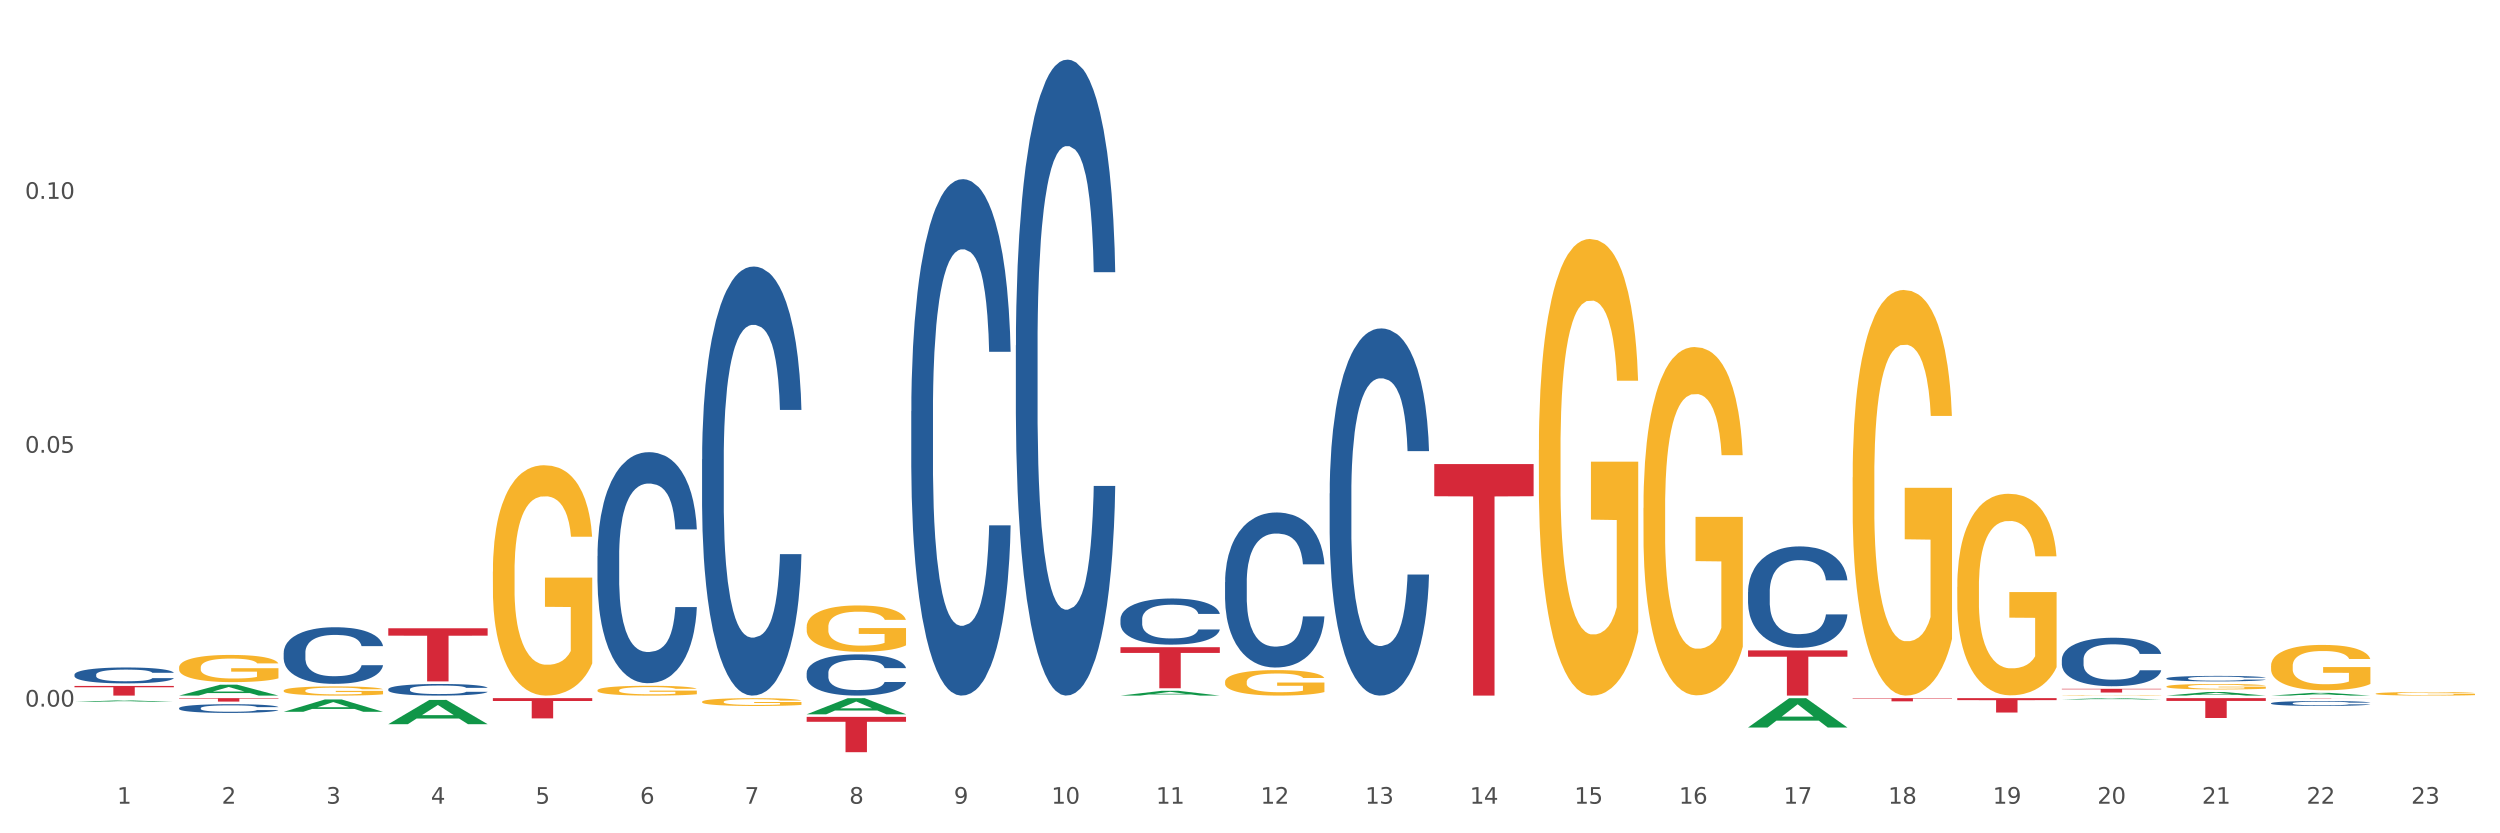 <?xml version="1.0" encoding="utf-8" standalone="no"?>
<!DOCTYPE svg PUBLIC "-//W3C//DTD SVG 1.1//EN"
  "http://www.w3.org/Graphics/SVG/1.1/DTD/svg11.dtd">
<svg xmlns:xlink="http://www.w3.org/1999/xlink" width="1080pt" height="360pt" viewBox="0 0 1080 360" xmlns="http://www.w3.org/2000/svg" version="1.1">
 <rect x="0" y="0" width="1080" height="360" fill="#333333" stroke="none"/>
 <defs>
  <style type="text/css">*{stroke-linejoin: round; stroke-linecap: butt}</style>
 </defs>
 <g id="figure_1">
  <g id="patch_1">
   <path d="M 0 360 
L 1080 360 
L 1080 0 
L 0 0 
z
" style="fill: #ffffff; stroke: #ffffff; stroke-linejoin: miter"/>
  </g>
  <g id="axes_1">
   <g id="matplotlib.axis_1">
    <g id="xtick_1">
     <g id="text_1">
      <!-- 1 -->
      <g style="fill: #4d4d4d" transform="translate(50.584 347.204) scale(0.096 -0.096)">
       <defs>
        <path id="DejaVuSans-31" d="M 794 531 
L 1825 531 
L 1825 4091 
L 703 3866 
L 703 4441 
L 1819 4666 
L 2450 4666 
L 2450 531 
L 3481 531 
L 3481 0 
L 794 0 
L 794 531 
z
" transform="scale(0.016)"/>
       </defs>
       <use xlink:href="#DejaVuSans-31"/>
      </g>
     </g>
    </g>
    <g id="xtick_2">
     <g id="text_2">
      <!-- 2 -->
      <g style="fill: #4d4d4d" transform="translate(95.771 347.204) scale(0.096 -0.096)">
       <defs>
        <path id="DejaVuSans-32" d="M 1228 531 
L 3431 531 
L 3431 0 
L 469 0 
L 469 531 
Q 828 903 1448 1529 
Q 2069 2156 2228 2338 
Q 2531 2678 2651 2914 
Q 2772 3150 2772 3378 
Q 2772 3750 2511 3984 
Q 2250 4219 1831 4219 
Q 1534 4219 1204 4116 
Q 875 4013 500 3803 
L 500 4441 
Q 881 4594 1212 4672 
Q 1544 4750 1819 4750 
Q 2544 4750 2975 4387 
Q 3406 4025 3406 3419 
Q 3406 3131 3298 2873 
Q 3191 2616 2906 2266 
Q 2828 2175 2409 1742 
Q 1991 1309 1228 531 
z
" transform="scale(0.016)"/>
       </defs>
       <use xlink:href="#DejaVuSans-32"/>
      </g>
     </g>
    </g>
    <g id="xtick_3">
     <g id="text_3">
      <!-- 3 -->
      <g style="fill: #4d4d4d" transform="translate(140.957 347.204) scale(0.096 -0.096)">
       <defs>
        <path id="DejaVuSans-33" d="M 2597 2516 
Q 3050 2419 3304 2112 
Q 3559 1806 3559 1356 
Q 3559 666 3084 287 
Q 2609 -91 1734 -91 
Q 1441 -91 1130 -33 
Q 819 25 488 141 
L 488 750 
Q 750 597 1062 519 
Q 1375 441 1716 441 
Q 2309 441 2620 675 
Q 2931 909 2931 1356 
Q 2931 1769 2642 2001 
Q 2353 2234 1838 2234 
L 1294 2234 
L 1294 2753 
L 1863 2753 
Q 2328 2753 2575 2939 
Q 2822 3125 2822 3475 
Q 2822 3834 2567 4026 
Q 2313 4219 1838 4219 
Q 1578 4219 1281 4162 
Q 984 4106 628 3988 
L 628 4550 
Q 988 4650 1302 4700 
Q 1616 4750 1894 4750 
Q 2613 4750 3031 4423 
Q 3450 4097 3450 3541 
Q 3450 3153 3228 2886 
Q 3006 2619 2597 2516 
z
" transform="scale(0.016)"/>
       </defs>
       <use xlink:href="#DejaVuSans-33"/>
      </g>
     </g>
    </g>
    <g id="xtick_4">
     <g id="text_4">
      <!-- 4 -->
      <g style="fill: #4d4d4d" transform="translate(186.143 347.204) scale(0.096 -0.096)">
       <defs>
        <path id="DejaVuSans-34" d="M 2419 4116 
L 825 1625 
L 2419 1625 
L 2419 4116 
z
M 2253 4666 
L 3047 4666 
L 3047 1625 
L 3713 1625 
L 3713 1100 
L 3047 1100 
L 3047 0 
L 2419 0 
L 2419 1100 
L 313 1100 
L 313 1709 
L 2253 4666 
z
" transform="scale(0.016)"/>
       </defs>
       <use xlink:href="#DejaVuSans-34"/>
      </g>
     </g>
    </g>
    <g id="xtick_5">
     <g id="text_5">
      <!-- 5 -->
      <g style="fill: #4d4d4d" transform="translate(231.33 347.204) scale(0.096 -0.096)">
       <defs>
        <path id="DejaVuSans-35" d="M 691 4666 
L 3169 4666 
L 3169 4134 
L 1269 4134 
L 1269 2991 
Q 1406 3038 1543 3061 
Q 1681 3084 1819 3084 
Q 2600 3084 3056 2656 
Q 3513 2228 3513 1497 
Q 3513 744 3044 326 
Q 2575 -91 1722 -91 
Q 1428 -91 1123 -41 
Q 819 9 494 109 
L 494 744 
Q 775 591 1075 516 
Q 1375 441 1709 441 
Q 2250 441 2565 725 
Q 2881 1009 2881 1497 
Q 2881 1984 2565 2268 
Q 2250 2553 1709 2553 
Q 1456 2553 1204 2497 
Q 953 2441 691 2322 
L 691 4666 
z
" transform="scale(0.016)"/>
       </defs>
       <use xlink:href="#DejaVuSans-35"/>
      </g>
     </g>
    </g>
    <g id="xtick_6">
     <g id="text_6">
      <!-- 6 -->
      <g style="fill: #4d4d4d" transform="translate(276.516 347.204) scale(0.096 -0.096)">
       <defs>
        <path id="DejaVuSans-36" d="M 2113 2584 
Q 1688 2584 1439 2293 
Q 1191 2003 1191 1497 
Q 1191 994 1439 701 
Q 1688 409 2113 409 
Q 2538 409 2786 701 
Q 3034 994 3034 1497 
Q 3034 2003 2786 2293 
Q 2538 2584 2113 2584 
z
M 3366 4563 
L 3366 3988 
Q 3128 4100 2886 4159 
Q 2644 4219 2406 4219 
Q 1781 4219 1451 3797 
Q 1122 3375 1075 2522 
Q 1259 2794 1537 2939 
Q 1816 3084 2150 3084 
Q 2853 3084 3261 2657 
Q 3669 2231 3669 1497 
Q 3669 778 3244 343 
Q 2819 -91 2113 -91 
Q 1303 -91 875 529 
Q 447 1150 447 2328 
Q 447 3434 972 4092 
Q 1497 4750 2381 4750 
Q 2619 4750 2861 4703 
Q 3103 4656 3366 4563 
z
" transform="scale(0.016)"/>
       </defs>
       <use xlink:href="#DejaVuSans-36"/>
      </g>
     </g>
    </g>
    <g id="xtick_7">
     <g id="text_7">
      <!-- 7 -->
      <g style="fill: #4d4d4d" transform="translate(321.702 347.204) scale(0.096 -0.096)">
       <defs>
        <path id="DejaVuSans-37" d="M 525 4666 
L 3525 4666 
L 3525 4397 
L 1831 0 
L 1172 0 
L 2766 4134 
L 525 4134 
L 525 4666 
z
" transform="scale(0.016)"/>
       </defs>
       <use xlink:href="#DejaVuSans-37"/>
      </g>
     </g>
    </g>
    <g id="xtick_8">
     <g id="text_8">
      <!-- 8 -->
      <g style="fill: #4d4d4d" transform="translate(366.888 347.204) scale(0.096 -0.096)">
       <defs>
        <path id="DejaVuSans-38" d="M 2034 2216 
Q 1584 2216 1326 1975 
Q 1069 1734 1069 1313 
Q 1069 891 1326 650 
Q 1584 409 2034 409 
Q 2484 409 2743 651 
Q 3003 894 3003 1313 
Q 3003 1734 2745 1975 
Q 2488 2216 2034 2216 
z
M 1403 2484 
Q 997 2584 770 2862 
Q 544 3141 544 3541 
Q 544 4100 942 4425 
Q 1341 4750 2034 4750 
Q 2731 4750 3128 4425 
Q 3525 4100 3525 3541 
Q 3525 3141 3298 2862 
Q 3072 2584 2669 2484 
Q 3125 2378 3379 2068 
Q 3634 1759 3634 1313 
Q 3634 634 3220 271 
Q 2806 -91 2034 -91 
Q 1263 -91 848 271 
Q 434 634 434 1313 
Q 434 1759 690 2068 
Q 947 2378 1403 2484 
z
M 1172 3481 
Q 1172 3119 1398 2916 
Q 1625 2713 2034 2713 
Q 2441 2713 2670 2916 
Q 2900 3119 2900 3481 
Q 2900 3844 2670 4047 
Q 2441 4250 2034 4250 
Q 1625 4250 1398 4047 
Q 1172 3844 1172 3481 
z
" transform="scale(0.016)"/>
       </defs>
       <use xlink:href="#DejaVuSans-38"/>
      </g>
     </g>
    </g>
    <g id="xtick_9">
     <g id="text_9">
      <!-- 9 -->
      <g style="fill: #4d4d4d" transform="translate(412.075 347.204) scale(0.096 -0.096)">
       <defs>
        <path id="DejaVuSans-39" d="M 703 97 
L 703 672 
Q 941 559 1184 500 
Q 1428 441 1663 441 
Q 2288 441 2617 861 
Q 2947 1281 2994 2138 
Q 2813 1869 2534 1725 
Q 2256 1581 1919 1581 
Q 1219 1581 811 2004 
Q 403 2428 403 3163 
Q 403 3881 828 4315 
Q 1253 4750 1959 4750 
Q 2769 4750 3195 4129 
Q 3622 3509 3622 2328 
Q 3622 1225 3098 567 
Q 2575 -91 1691 -91 
Q 1453 -91 1209 -44 
Q 966 3 703 97 
z
M 1959 2075 
Q 2384 2075 2632 2365 
Q 2881 2656 2881 3163 
Q 2881 3666 2632 3958 
Q 2384 4250 1959 4250 
Q 1534 4250 1286 3958 
Q 1038 3666 1038 3163 
Q 1038 2656 1286 2365 
Q 1534 2075 1959 2075 
z
" transform="scale(0.016)"/>
       </defs>
       <use xlink:href="#DejaVuSans-39"/>
      </g>
     </g>
    </g>
    <g id="xtick_10">
     <g id="text_10">
      <!-- 10 -->
      <g style="fill: #4d4d4d" transform="translate(454.207 347.204) scale(0.096 -0.096)">
       <defs>
        <path id="DejaVuSans-30" d="M 2034 4250 
Q 1547 4250 1301 3770 
Q 1056 3291 1056 2328 
Q 1056 1369 1301 889 
Q 1547 409 2034 409 
Q 2525 409 2770 889 
Q 3016 1369 3016 2328 
Q 3016 3291 2770 3770 
Q 2525 4250 2034 4250 
z
M 2034 4750 
Q 2819 4750 3233 4129 
Q 3647 3509 3647 2328 
Q 3647 1150 3233 529 
Q 2819 -91 2034 -91 
Q 1250 -91 836 529 
Q 422 1150 422 2328 
Q 422 3509 836 4129 
Q 1250 4750 2034 4750 
z
" transform="scale(0.016)"/>
       </defs>
       <use xlink:href="#DejaVuSans-31"/>
       <use xlink:href="#DejaVuSans-30" transform="translate(63.623 0)"/>
      </g>
     </g>
    </g>
    <g id="xtick_11">
     <g id="text_11">
      <!-- 11 -->
      <g style="fill: #4d4d4d" transform="translate(499.393 347.204) scale(0.096 -0.096)">
       <use xlink:href="#DejaVuSans-31"/>
       <use xlink:href="#DejaVuSans-31" transform="translate(63.623 0)"/>
      </g>
     </g>
    </g>
    <g id="xtick_12">
     <g id="text_12">
      <!-- 12 -->
      <g style="fill: #4d4d4d" transform="translate(544.58 347.204) scale(0.096 -0.096)">
       <use xlink:href="#DejaVuSans-31"/>
       <use xlink:href="#DejaVuSans-32" transform="translate(63.623 0)"/>
      </g>
     </g>
    </g>
    <g id="xtick_13">
     <g id="text_13">
      <!-- 13 -->
      <g style="fill: #4d4d4d" transform="translate(589.766 347.204) scale(0.096 -0.096)">
       <use xlink:href="#DejaVuSans-31"/>
       <use xlink:href="#DejaVuSans-33" transform="translate(63.623 0)"/>
      </g>
     </g>
    </g>
    <g id="xtick_14">
     <g id="text_14">
      <!-- 14 -->
      <g style="fill: #4d4d4d" transform="translate(634.952 347.204) scale(0.096 -0.096)">
       <use xlink:href="#DejaVuSans-31"/>
       <use xlink:href="#DejaVuSans-34" transform="translate(63.623 0)"/>
      </g>
     </g>
    </g>
    <g id="xtick_15">
     <g id="text_15">
      <!-- 15 -->
      <g style="fill: #4d4d4d" transform="translate(680.138 347.204) scale(0.096 -0.096)">
       <use xlink:href="#DejaVuSans-31"/>
       <use xlink:href="#DejaVuSans-35" transform="translate(63.623 0)"/>
      </g>
     </g>
    </g>
    <g id="xtick_16">
     <g id="text_16">
      <!-- 16 -->
      <g style="fill: #4d4d4d" transform="translate(725.325 347.204) scale(0.096 -0.096)">
       <use xlink:href="#DejaVuSans-31"/>
       <use xlink:href="#DejaVuSans-36" transform="translate(63.623 0)"/>
      </g>
     </g>
    </g>
    <g id="xtick_17">
     <g id="text_17">
      <!-- 17 -->
      <g style="fill: #4d4d4d" transform="translate(770.511 347.204) scale(0.096 -0.096)">
       <use xlink:href="#DejaVuSans-31"/>
       <use xlink:href="#DejaVuSans-37" transform="translate(63.623 0)"/>
      </g>
     </g>
    </g>
    <g id="xtick_18">
     <g id="text_18">
      <!-- 18 -->
      <g style="fill: #4d4d4d" transform="translate(815.697 347.204) scale(0.096 -0.096)">
       <use xlink:href="#DejaVuSans-31"/>
       <use xlink:href="#DejaVuSans-38" transform="translate(63.623 0)"/>
      </g>
     </g>
    </g>
    <g id="xtick_19">
     <g id="text_19">
      <!-- 19 -->
      <g style="fill: #4d4d4d" transform="translate(860.883 347.204) scale(0.096 -0.096)">
       <use xlink:href="#DejaVuSans-31"/>
       <use xlink:href="#DejaVuSans-39" transform="translate(63.623 0)"/>
      </g>
     </g>
    </g>
    <g id="xtick_20">
     <g id="text_20">
      <!-- 20 -->
      <g style="fill: #4d4d4d" transform="translate(906.07 347.204) scale(0.096 -0.096)">
       <use xlink:href="#DejaVuSans-32"/>
       <use xlink:href="#DejaVuSans-30" transform="translate(63.623 0)"/>
      </g>
     </g>
    </g>
    <g id="xtick_21">
     <g id="text_21">
      <!-- 21 -->
      <g style="fill: #4d4d4d" transform="translate(951.256 347.204) scale(0.096 -0.096)">
       <use xlink:href="#DejaVuSans-32"/>
       <use xlink:href="#DejaVuSans-31" transform="translate(63.623 0)"/>
      </g>
     </g>
    </g>
    <g id="xtick_22">
     <g id="text_22">
      <!-- 22 -->
      <g style="fill: #4d4d4d" transform="translate(996.442 347.204) scale(0.096 -0.096)">
       <use xlink:href="#DejaVuSans-32"/>
       <use xlink:href="#DejaVuSans-32" transform="translate(63.623 0)"/>
      </g>
     </g>
    </g>
    <g id="xtick_23">
     <g id="text_23">
      <!-- 23 -->
      <g style="fill: #4d4d4d" transform="translate(1041.629 347.204) scale(0.096 -0.096)">
       <use xlink:href="#DejaVuSans-32"/>
       <use xlink:href="#DejaVuSans-33" transform="translate(63.623 0)"/>
      </g>
     </g>
    </g>
    <g id="xtick_24"/>
    <g id="xtick_25"/>
    <g id="xtick_26"/>
    <g id="xtick_27"/>
    <g id="xtick_28"/>
    <g id="xtick_29"/>
    <g id="xtick_30"/>
    <g id="xtick_31"/>
    <g id="xtick_32"/>
    <g id="xtick_33"/>
    <g id="xtick_34"/>
    <g id="xtick_35"/>
    <g id="xtick_36"/>
    <g id="xtick_37"/>
    <g id="xtick_38"/>
    <g id="xtick_39"/>
    <g id="xtick_40"/>
    <g id="xtick_41"/>
    <g id="xtick_42"/>
    <g id="xtick_43"/>
    <g id="xtick_44"/>
    <g id="xtick_45"/>
   </g>
   <g id="matplotlib.axis_2">
    <g id="ytick_1">
     <g id="text_24">
      <!-- 0.00 -->
      <g style="fill: #4d4d4d" transform="translate(10.8 305.255) scale(0.096 -0.096)">
       <defs>
        <path id="DejaVuSans-2e" d="M 684 794 
L 1344 794 
L 1344 0 
L 684 0 
L 684 794 
z
" transform="scale(0.016)"/>
       </defs>
       <use xlink:href="#DejaVuSans-30"/>
       <use xlink:href="#DejaVuSans-2e" transform="translate(63.623 0)"/>
       <use xlink:href="#DejaVuSans-30" transform="translate(95.41 0)"/>
       <use xlink:href="#DejaVuSans-30" transform="translate(159.033 0)"/>
      </g>
     </g>
    </g>
    <g id="ytick_2">
     <g id="text_25">
      <!-- 0.05 -->
      <g style="fill: #4d4d4d" transform="translate(10.8 195.577) scale(0.096 -0.096)">
       <use xlink:href="#DejaVuSans-30"/>
       <use xlink:href="#DejaVuSans-2e" transform="translate(63.623 0)"/>
       <use xlink:href="#DejaVuSans-30" transform="translate(95.41 0)"/>
       <use xlink:href="#DejaVuSans-35" transform="translate(159.033 0)"/>
      </g>
     </g>
    </g>
    <g id="ytick_3">
     <g id="text_26">
      <!-- 0.10 -->
      <g style="fill: #4d4d4d" transform="translate(10.8 85.899) scale(0.096 -0.096)">
       <use xlink:href="#DejaVuSans-30"/>
       <use xlink:href="#DejaVuSans-2e" transform="translate(63.623 0)"/>
       <use xlink:href="#DejaVuSans-31" transform="translate(95.41 0)"/>
       <use xlink:href="#DejaVuSans-30" transform="translate(159.033 0)"/>
      </g>
     </g>
    </g>
    <g id="ytick_4"/>
    <g id="ytick_5"/>
    <g id="ytick_6"/>
   </g>
   <g id="PolyCollection_1">
    <path d="M 32.175 303.214 
L 32.219 303.214 
L 49.921 302.597 
L 57.267 302.596 
L 75.102 303.216 
L 66.605 303.216 
L 62.755 303.071 
L 44.478 303.071 
L 44.345 303.074 
L 40.628 303.216 
L 32.175 303.216 
L 32.175 303.214 
L 46.779 302.985 
L 60.454 302.985 
L 53.683 302.728 
L 53.594 302.727 
L 53.506 302.729 
L 46.735 302.985 
L 46.779 302.985 
L 32.175 303.214 
z
" clip-path="url(#p9be4e0d7c8)" style="fill: #109648"/>
    <path d="M 890.714 297.559 
L 933.641 297.559 
L 933.641 297.785 
L 916.755 297.786 
L 916.755 299.187 
L 907.498 299.187 
L 907.498 297.786 
L 890.714 297.785 
L 890.714 297.56 
L 890.714 297.559 
z
" clip-path="url(#p9be4e0d7c8)" style="fill: #d62839"/>
    <path d="M 845.528 301.607 
L 888.455 301.607 
L 888.455 302.469 
L 871.569 302.475 
L 871.569 307.808 
L 862.312 307.808 
L 862.312 302.475 
L 845.528 302.469 
L 845.528 301.613 
L 845.528 301.607 
z
" clip-path="url(#p9be4e0d7c8)" style="fill: #d62839"/>
    <path d="M 800.342 301.607 
L 843.269 301.607 
L 843.269 301.798 
L 826.383 301.799 
L 826.383 302.98 
L 817.126 302.98 
L 817.126 301.799 
L 800.342 301.798 
L 800.342 301.609 
L 800.342 301.607 
z
" clip-path="url(#p9be4e0d7c8)" style="fill: #d62839"/>
    <path d="M 755.155 280.982 
L 798.082 280.982 
L 798.082 283.695 
L 781.196 283.713 
L 781.196 300.504 
L 771.94 300.504 
L 771.94 283.713 
L 755.155 283.695 
L 755.155 281 
L 755.155 280.982 
z
" clip-path="url(#p9be4e0d7c8)" style="fill: #d62839"/>
    <path d="M 484.038 279.596 
L 526.965 279.596 
L 526.965 282.06 
L 510.079 282.077 
L 510.079 297.328 
L 500.822 297.328 
L 500.822 282.077 
L 484.038 282.06 
L 484.038 279.613 
L 484.038 279.596 
z
" clip-path="url(#p9be4e0d7c8)" style="fill: #d62839"/>
    <path d="M 348.479 309.686 
L 391.406 309.686 
L 391.406 311.807 
L 374.52 311.821 
L 374.52 324.95 
L 365.263 324.95 
L 365.263 311.821 
L 348.479 311.807 
L 348.479 309.7 
L 348.479 309.686 
z
" clip-path="url(#p9be4e0d7c8)" style="fill: #d62839"/>
    <path d="M 212.92 301.607 
L 255.847 301.607 
L 255.847 302.82 
L 238.961 302.828 
L 238.961 310.335 
L 229.704 310.335 
L 229.704 302.828 
L 212.92 302.82 
L 212.92 301.616 
L 212.92 301.607 
z
" clip-path="url(#p9be4e0d7c8)" style="fill: #d62839"/>
    <path d="M 167.734 271.425 
L 210.661 271.425 
L 210.661 274.614 
L 193.775 274.635 
L 193.775 294.372 
L 184.518 294.372 
L 184.518 274.635 
L 167.734 274.614 
L 167.734 271.446 
L 167.734 271.425 
z
" clip-path="url(#p9be4e0d7c8)" style="fill: #d62839"/>
    <path d="M 77.361 301.607 
L 120.288 301.607 
L 120.288 301.815 
L 103.402 301.817 
L 103.402 303.102 
L 94.146 303.102 
L 94.146 301.817 
L 77.361 301.815 
L 77.361 301.609 
L 77.361 301.607 
z
" clip-path="url(#p9be4e0d7c8)" style="fill: #d62839"/>
    <path d="M 32.175 296.328 
L 75.102 296.328 
L 75.102 296.909 
L 58.216 296.913 
L 58.216 300.504 
L 48.959 300.504 
L 48.959 296.913 
L 32.175 296.909 
L 32.175 296.332 
L 32.175 296.328 
z
" clip-path="url(#p9be4e0d7c8)" style="fill: #d62839"/>
    <path d="M 1026.273 299.672 
L 1026.324 299.671 
L 1026.324 299.62 
L 1026.425 299.576 
L 1026.932 299.47 
L 1027.692 299.383 
L 1028.25 299.336 
L 1028.807 299.298 
L 1029.466 299.26 
L 1030.277 299.22 
L 1031.747 299.163 
L 1032.659 299.133 
L 1033.774 299.102 
L 1035.801 299.057 
L 1037.271 299.031 
L 1038.791 299.01 
L 1041.275 298.985 
L 1042.896 298.973 
L 1044.62 298.965 
L 1046.698 298.959 
L 1048.269 298.958 
L 1051.715 298.962 
L 1054.655 298.975 
L 1056.074 298.985 
L 1057.898 299.002 
L 1058.861 299.013 
L 1060.432 299.036 
L 1062.054 299.065 
L 1063.169 299.091 
L 1064.841 299.139 
L 1066.108 299.187 
L 1067.274 299.246 
L 1067.882 299.287 
L 1068.338 299.325 
L 1068.744 299.369 
L 1069.149 299.438 
L 1060.027 299.438 
L 1059.672 299.389 
L 1059.114 299.342 
L 1058.304 299.297 
L 1057.594 299.268 
L 1056.378 299.233 
L 1055.263 299.211 
L 1054.097 299.194 
L 1052.678 299.18 
L 1051.563 299.172 
L 1049.992 299.167 
L 1046.9 299.168 
L 1044.822 299.18 
L 1043.403 299.194 
L 1042.491 299.206 
L 1041.68 299.22 
L 1040.768 299.24 
L 1039.704 299.27 
L 1038.943 299.297 
L 1038.183 299.331 
L 1037.575 299.365 
L 1037.017 299.404 
L 1036.561 299.446 
L 1036.207 299.49 
L 1035.902 299.544 
L 1035.649 299.633 
L 1035.649 299.826 
L 1035.75 299.87 
L 1036.004 299.928 
L 1036.308 299.972 
L 1036.815 300.024 
L 1037.271 300.059 
L 1038.132 300.11 
L 1039.095 300.152 
L 1039.856 300.179 
L 1040.616 300.202 
L 1041.934 300.233 
L 1043.403 300.258 
L 1044.67 300.274 
L 1046.393 300.288 
L 1047.559 300.294 
L 1048.573 300.296 
L 1051.056 300.296 
L 1052.83 300.292 
L 1054.807 300.282 
L 1056.327 300.27 
L 1057.594 300.254 
L 1059.013 300.229 
L 1059.925 300.205 
L 1059.925 299.91 
L 1048.775 299.908 
L 1048.775 299.712 
L 1069.2 299.712 
L 1069.2 300.288 
L 1068.338 300.318 
L 1067.375 300.344 
L 1066.362 300.368 
L 1064.841 300.398 
L 1063.017 300.426 
L 1061.395 300.446 
L 1059.672 300.463 
L 1057.645 300.479 
L 1055.009 300.493 
L 1053.387 300.498 
L 1051.36 300.503 
L 1048.978 300.504 
L 1046.9 300.501 
L 1044.873 300.494 
L 1042.744 300.481 
L 1040.666 300.463 
L 1039.095 300.445 
L 1037.524 300.422 
L 1035.852 300.392 
L 1034.534 300.364 
L 1033.52 300.339 
L 1032.405 300.306 
L 1031.189 300.264 
L 1030.277 300.226 
L 1029.466 300.186 
L 1028.604 300.135 
L 1027.996 300.092 
L 1027.388 300.037 
L 1027.033 299.996 
L 1026.628 299.932 
L 1026.324 299.843 
L 1026.273 299.672 
z
" clip-path="url(#p9be4e0d7c8)" style="fill: #f7b32b"/>
    <path d="M 981.087 287.659 
L 981.137 287.641 
L 981.137 286.996 
L 981.239 286.441 
L 981.746 285.098 
L 982.506 283.988 
L 983.063 283.397 
L 983.621 282.913 
L 984.28 282.43 
L 985.091 281.928 
L 986.56 281.194 
L 987.473 280.818 
L 988.588 280.424 
L 990.615 279.851 
L 992.085 279.528 
L 993.605 279.26 
L 996.088 278.937 
L 997.71 278.794 
L 999.433 278.687 
L 1001.511 278.615 
L 1003.082 278.597 
L 1006.529 278.651 
L 1009.468 278.812 
L 1010.887 278.937 
L 1012.712 279.152 
L 1013.675 279.296 
L 1015.246 279.582 
L 1016.868 279.958 
L 1017.983 280.281 
L 1019.655 280.889 
L 1020.922 281.498 
L 1022.088 282.25 
L 1022.696 282.77 
L 1023.152 283.253 
L 1023.558 283.809 
L 1023.963 284.686 
L 1014.84 284.686 
L 1014.486 284.059 
L 1013.928 283.468 
L 1013.117 282.895 
L 1012.408 282.537 
L 1011.191 282.089 
L 1010.076 281.803 
L 1008.911 281.588 
L 1007.492 281.409 
L 1006.377 281.319 
L 1004.806 281.248 
L 1001.714 281.265 
L 999.636 281.409 
L 998.217 281.588 
L 997.305 281.749 
L 996.494 281.928 
L 995.582 282.179 
L 994.517 282.555 
L 993.757 282.895 
L 992.997 283.325 
L 992.389 283.755 
L 991.831 284.256 
L 991.375 284.794 
L 991.02 285.349 
L 990.716 286.029 
L 990.463 287.157 
L 990.463 289.611 
L 990.564 290.166 
L 990.818 290.9 
L 991.122 291.456 
L 991.628 292.118 
L 992.085 292.566 
L 992.946 293.211 
L 993.909 293.748 
L 994.669 294.088 
L 995.43 294.375 
L 996.747 294.769 
L 998.217 295.091 
L 999.484 295.288 
L 1001.207 295.467 
L 1002.373 295.539 
L 1003.386 295.575 
L 1005.87 295.575 
L 1007.644 295.521 
L 1009.62 295.396 
L 1011.141 295.234 
L 1012.408 295.037 
L 1013.827 294.715 
L 1014.739 294.411 
L 1014.739 290.668 
L 1003.589 290.65 
L 1003.589 288.16 
L 1024.014 288.16 
L 1024.014 295.467 
L 1023.152 295.843 
L 1022.189 296.184 
L 1021.176 296.488 
L 1019.655 296.864 
L 1017.831 297.222 
L 1016.209 297.473 
L 1014.486 297.688 
L 1012.458 297.885 
L 1009.823 298.064 
L 1008.201 298.136 
L 1006.174 298.189 
L 1003.792 298.207 
L 1001.714 298.171 
L 999.687 298.082 
L 997.558 297.921 
L 995.48 297.688 
L 993.909 297.455 
L 992.338 297.169 
L 990.666 296.792 
L 989.348 296.434 
L 988.334 296.112 
L 987.219 295.7 
L 986.003 295.163 
L 985.091 294.679 
L 984.28 294.178 
L 983.418 293.533 
L 982.81 292.978 
L 982.202 292.279 
L 981.847 291.76 
L 981.442 290.954 
L 981.137 289.826 
L 981.087 287.659 
z
" clip-path="url(#p9be4e0d7c8)" style="fill: #f7b32b"/>
    <path d="M 935.9 296.568 
L 935.951 296.566 
L 935.951 296.488 
L 936.053 296.421 
L 936.559 296.259 
L 937.32 296.125 
L 937.877 296.053 
L 938.435 295.995 
L 939.093 295.937 
L 939.904 295.876 
L 941.374 295.788 
L 942.286 295.742 
L 943.401 295.695 
L 945.429 295.626 
L 946.898 295.587 
L 948.419 295.554 
L 950.902 295.515 
L 952.524 295.498 
L 954.247 295.485 
L 956.325 295.476 
L 957.896 295.474 
L 961.342 295.481 
L 964.282 295.5 
L 965.701 295.515 
L 967.526 295.541 
L 968.488 295.559 
L 970.06 295.593 
L 971.681 295.638 
L 972.796 295.677 
L 974.469 295.751 
L 975.736 295.824 
L 976.902 295.915 
L 977.51 295.978 
L 977.966 296.036 
L 978.371 296.103 
L 978.777 296.209 
L 969.654 296.209 
L 969.299 296.133 
L 968.742 296.062 
L 967.931 295.993 
L 967.221 295.95 
L 966.005 295.896 
L 964.89 295.861 
L 963.724 295.835 
L 962.305 295.814 
L 961.19 295.803 
L 959.619 295.794 
L 956.528 295.796 
L 954.45 295.814 
L 953.031 295.835 
L 952.118 295.855 
L 951.308 295.876 
L 950.395 295.906 
L 949.331 295.952 
L 948.571 295.993 
L 947.811 296.045 
L 947.202 296.097 
L 946.645 296.157 
L 946.189 296.222 
L 945.834 296.289 
L 945.53 296.371 
L 945.277 296.507 
L 945.277 296.803 
L 945.378 296.87 
L 945.631 296.959 
L 945.935 297.026 
L 946.442 297.106 
L 946.898 297.16 
L 947.76 297.238 
L 948.723 297.303 
L 949.483 297.344 
L 950.243 297.378 
L 951.561 297.426 
L 953.031 297.465 
L 954.298 297.489 
L 956.021 297.51 
L 957.187 297.519 
L 958.2 297.523 
L 960.684 297.523 
L 962.457 297.517 
L 964.434 297.502 
L 965.954 297.482 
L 967.221 297.458 
L 968.641 297.419 
L 969.553 297.383 
L 969.553 296.931 
L 958.403 296.929 
L 958.403 296.628 
L 978.827 296.628 
L 978.827 297.51 
L 977.966 297.556 
L 977.003 297.597 
L 975.989 297.633 
L 974.469 297.679 
L 972.644 297.722 
L 971.023 297.752 
L 969.299 297.778 
L 967.272 297.802 
L 964.637 297.824 
L 963.015 297.832 
L 960.988 297.839 
L 958.606 297.841 
L 956.528 297.837 
L 954.5 297.826 
L 952.372 297.806 
L 950.294 297.778 
L 948.723 297.75 
L 947.152 297.716 
L 945.479 297.67 
L 944.162 297.627 
L 943.148 297.588 
L 942.033 297.538 
L 940.817 297.473 
L 939.904 297.415 
L 939.093 297.355 
L 938.232 297.277 
L 937.624 297.21 
L 937.015 297.126 
L 936.661 297.063 
L 936.255 296.966 
L 935.951 296.829 
L 935.9 296.568 
z
" clip-path="url(#p9be4e0d7c8)" style="fill: #f7b32b"/>
    <path d="M 890.714 300.389 
L 890.765 300.389 
L 890.765 300.382 
L 890.866 300.376 
L 891.373 300.361 
L 892.133 300.349 
L 892.691 300.343 
L 893.248 300.337 
L 893.907 300.332 
L 894.718 300.327 
L 896.188 300.319 
L 897.1 300.314 
L 898.215 300.31 
L 900.242 300.304 
L 901.712 300.3 
L 903.232 300.297 
L 905.716 300.294 
L 907.338 300.292 
L 909.061 300.291 
L 911.139 300.29 
L 912.71 300.29 
L 916.156 300.291 
L 919.096 300.293 
L 920.515 300.294 
L 922.339 300.296 
L 923.302 300.298 
L 924.873 300.301 
L 926.495 300.305 
L 927.61 300.309 
L 929.283 300.315 
L 930.55 300.322 
L 931.715 300.33 
L 932.323 300.336 
L 932.78 300.341 
L 933.185 300.347 
L 933.59 300.357 
L 924.468 300.357 
L 924.113 300.35 
L 923.556 300.343 
L 922.745 300.337 
L 922.035 300.333 
L 920.819 300.328 
L 919.704 300.325 
L 918.538 300.323 
L 917.119 300.321 
L 916.004 300.32 
L 914.433 300.319 
L 911.341 300.319 
L 909.264 300.321 
L 907.844 300.323 
L 906.932 300.325 
L 906.121 300.327 
L 905.209 300.329 
L 904.145 300.333 
L 903.385 300.337 
L 902.624 300.342 
L 902.016 300.346 
L 901.459 300.352 
L 901.002 300.358 
L 900.648 300.364 
L 900.344 300.371 
L 900.09 300.384 
L 900.09 300.41 
L 900.192 300.416 
L 900.445 300.424 
L 900.749 300.43 
L 901.256 300.438 
L 901.712 300.442 
L 902.574 300.45 
L 903.537 300.455 
L 904.297 300.459 
L 905.057 300.462 
L 906.375 300.466 
L 907.844 300.47 
L 909.111 300.472 
L 910.835 300.474 
L 912 300.475 
L 913.014 300.475 
L 915.497 300.475 
L 917.271 300.475 
L 919.248 300.473 
L 920.768 300.472 
L 922.035 300.469 
L 923.454 300.466 
L 924.367 300.463 
L 924.367 300.422 
L 913.217 300.422 
L 913.217 300.394 
L 933.641 300.394 
L 933.641 300.474 
L 932.78 300.478 
L 931.817 300.482 
L 930.803 300.485 
L 929.283 300.489 
L 927.458 300.493 
L 925.836 300.496 
L 924.113 300.498 
L 922.086 300.5 
L 919.45 300.502 
L 917.829 300.503 
L 915.801 300.504 
L 913.419 300.504 
L 911.341 300.504 
L 909.314 300.503 
L 907.186 300.501 
L 905.108 300.498 
L 903.537 300.496 
L 901.965 300.493 
L 900.293 300.489 
L 898.975 300.485 
L 897.962 300.481 
L 896.847 300.477 
L 895.63 300.471 
L 894.718 300.466 
L 893.907 300.46 
L 893.046 300.453 
L 892.437 300.447 
L 891.829 300.439 
L 891.474 300.434 
L 891.069 300.425 
L 890.765 300.413 
L 890.714 300.389 
z
" clip-path="url(#p9be4e0d7c8)" style="fill: #f7b32b"/>
    <path d="M 845.528 253.548 
L 845.579 253.469 
L 845.579 250.606 
L 845.68 248.14 
L 846.187 242.175 
L 846.947 237.245 
L 847.505 234.62 
L 848.062 232.473 
L 848.721 230.326 
L 849.532 228.099 
L 851.002 224.838 
L 851.914 223.168 
L 853.029 221.418 
L 855.056 218.873 
L 856.526 217.442 
L 858.046 216.249 
L 860.53 214.817 
L 862.151 214.181 
L 863.875 213.704 
L 865.952 213.386 
L 867.524 213.306 
L 870.97 213.545 
L 873.909 214.261 
L 875.328 214.817 
L 877.153 215.772 
L 878.116 216.408 
L 879.687 217.68 
L 881.309 219.35 
L 882.424 220.782 
L 884.096 223.486 
L 885.363 226.19 
L 886.529 229.53 
L 887.137 231.837 
L 887.593 233.984 
L 887.999 236.449 
L 888.404 240.346 
L 879.282 240.346 
L 878.927 237.563 
L 878.369 234.938 
L 877.558 232.393 
L 876.849 230.803 
L 875.633 228.814 
L 874.518 227.542 
L 873.352 226.588 
L 871.933 225.792 
L 870.818 225.395 
L 869.247 225.077 
L 866.155 225.156 
L 864.077 225.792 
L 862.658 226.588 
L 861.746 227.303 
L 860.935 228.099 
L 860.023 229.212 
L 858.958 230.882 
L 858.198 232.393 
L 857.438 234.302 
L 856.83 236.211 
L 856.272 238.438 
L 855.816 240.823 
L 855.461 243.289 
L 855.157 246.311 
L 854.904 251.321 
L 854.904 262.217 
L 855.005 264.682 
L 855.259 267.943 
L 855.563 270.409 
L 856.07 273.351 
L 856.526 275.339 
L 857.387 278.202 
L 858.35 280.588 
L 859.11 282.099 
L 859.871 283.372 
L 861.188 285.122 
L 862.658 286.553 
L 863.925 287.428 
L 865.648 288.223 
L 866.814 288.541 
L 867.828 288.7 
L 870.311 288.7 
L 872.085 288.462 
L 874.061 287.905 
L 875.582 287.189 
L 876.849 286.315 
L 878.268 284.883 
L 879.18 283.531 
L 879.18 266.909 
L 868.03 266.83 
L 868.03 255.775 
L 888.455 255.775 
L 888.455 288.223 
L 887.593 289.893 
L 886.63 291.404 
L 885.617 292.756 
L 884.096 294.427 
L 882.272 296.017 
L 880.65 297.131 
L 878.927 298.085 
L 876.9 298.96 
L 874.264 299.755 
L 872.642 300.073 
L 870.615 300.312 
L 868.233 300.391 
L 866.155 300.232 
L 864.128 299.835 
L 861.999 299.119 
L 859.921 298.085 
L 858.35 297.051 
L 856.779 295.779 
L 855.107 294.108 
L 853.789 292.518 
L 852.775 291.086 
L 851.66 289.257 
L 850.444 286.871 
L 849.532 284.724 
L 848.721 282.497 
L 847.859 279.634 
L 847.251 277.169 
L 846.643 274.067 
L 846.288 271.761 
L 845.883 268.182 
L 845.579 263.171 
L 845.528 253.548 
z
" clip-path="url(#p9be4e0d7c8)" style="fill: #f7b32b"/>
    <path d="M 935.9 301.607 
L 978.827 301.607 
L 978.827 302.799 
L 961.941 302.807 
L 961.941 310.18 
L 952.685 310.18 
L 952.685 302.807 
L 935.9 302.799 
L 935.9 301.615 
L 935.9 301.607 
z
" clip-path="url(#p9be4e0d7c8)" style="fill: #d62839"/>
    <path d="M 800.342 206.239 
L 800.392 206.079 
L 800.392 200.317 
L 800.494 195.356 
L 801.001 183.353 
L 801.761 173.43 
L 802.318 168.149 
L 802.876 163.827 
L 803.535 159.506 
L 804.345 155.025 
L 805.815 148.463 
L 806.727 145.102 
L 807.842 141.581 
L 809.87 136.46 
L 811.339 133.579 
L 812.86 131.179 
L 815.343 128.298 
L 816.965 127.018 
L 818.688 126.057 
L 820.766 125.417 
L 822.337 125.257 
L 825.784 125.737 
L 828.723 127.178 
L 830.142 128.298 
L 831.967 130.218 
L 832.93 131.499 
L 834.501 134.059 
L 836.123 137.42 
L 837.238 140.301 
L 838.91 145.743 
L 840.177 151.184 
L 841.343 157.906 
L 841.951 162.547 
L 842.407 166.868 
L 842.812 171.83 
L 843.218 179.672 
L 834.095 179.672 
L 833.741 174.07 
L 833.183 168.789 
L 832.372 163.667 
L 831.663 160.466 
L 830.446 156.465 
L 829.331 153.905 
L 828.166 151.984 
L 826.747 150.384 
L 825.632 149.584 
L 824.06 148.943 
L 820.969 149.103 
L 818.891 150.384 
L 817.472 151.984 
L 816.56 153.425 
L 815.749 155.025 
L 814.836 157.266 
L 813.772 160.627 
L 813.012 163.667 
L 812.252 167.508 
L 811.644 171.349 
L 811.086 175.831 
L 810.63 180.632 
L 810.275 185.593 
L 809.971 191.675 
L 809.718 201.758 
L 809.718 223.683 
L 809.819 228.645 
L 810.072 235.206 
L 810.377 240.168 
L 810.883 246.089 
L 811.339 250.09 
L 812.201 255.852 
L 813.164 260.653 
L 813.924 263.694 
L 814.684 266.255 
L 816.002 269.776 
L 817.472 272.657 
L 818.739 274.417 
L 820.462 276.017 
L 821.628 276.658 
L 822.641 276.978 
L 825.125 276.978 
L 826.899 276.498 
L 828.875 275.377 
L 830.396 273.937 
L 831.663 272.176 
L 833.082 269.296 
L 833.994 266.575 
L 833.994 233.126 
L 822.844 232.966 
L 822.844 210.72 
L 843.269 210.72 
L 843.269 276.017 
L 842.407 279.378 
L 841.444 282.419 
L 840.43 285.14 
L 838.91 288.501 
L 837.086 291.702 
L 835.464 293.942 
L 833.741 295.863 
L 831.713 297.623 
L 829.078 299.224 
L 827.456 299.864 
L 825.429 300.344 
L 823.047 300.504 
L 820.969 300.184 
L 818.942 299.384 
L 816.813 297.943 
L 814.735 295.863 
L 813.164 293.782 
L 811.593 291.221 
L 809.92 287.861 
L 808.603 284.66 
L 807.589 281.779 
L 806.474 278.098 
L 805.258 273.297 
L 804.345 268.976 
L 803.535 264.494 
L 802.673 258.733 
L 802.065 253.771 
L 801.457 247.53 
L 801.102 242.889 
L 800.696 235.687 
L 800.392 225.604 
L 800.342 206.239 
z
" clip-path="url(#p9be4e0d7c8)" style="fill: #f7b32b"/>
    <path d="M 981.087 301.607 
L 1024.014 301.607 
L 1024.014 301.625 
L 1007.128 301.625 
L 1007.128 301.736 
L 997.871 301.736 
L 997.871 301.625 
L 981.087 301.625 
L 981.087 301.607 
L 981.087 301.607 
z
" clip-path="url(#p9be4e0d7c8)" style="fill: #d62839"/>
    <path d="M 981.087 303.792 
L 981.138 303.79 
L 981.138 303.736 
L 981.29 303.662 
L 981.848 303.526 
L 982.558 303.424 
L 983.776 303.304 
L 984.436 303.253 
L 985.298 303.197 
L 987.074 303.106 
L 989.104 303.029 
L 990.525 302.986 
L 991.59 302.959 
L 993.975 302.911 
L 995.345 302.889 
L 996.766 302.872 
L 997.984 302.86 
L 1000.013 302.847 
L 1001.637 302.841 
L 1003.514 302.839 
L 1005.087 302.841 
L 1007.168 302.849 
L 1010.212 302.872 
L 1011.379 302.886 
L 1012.952 302.909 
L 1014.576 302.94 
L 1015.895 302.971 
L 1017.417 303.015 
L 1018.99 303.073 
L 1020.513 303.147 
L 1021.578 303.215 
L 1022.441 303.286 
L 1023.202 303.373 
L 1023.76 303.468 
L 1024.014 303.548 
L 1014.728 303.548 
L 1014.474 303.476 
L 1013.967 303.399 
L 1013.46 303.346 
L 1012.901 303.304 
L 1012.039 303.255 
L 1011.278 303.224 
L 1010.009 303.188 
L 1008.842 303.164 
L 1007.878 303.151 
L 1006.711 303.139 
L 1004.225 303.128 
L 1002.449 303.128 
L 1001.332 303.131 
L 999.962 303.141 
L 998.795 303.155 
L 997.425 303.178 
L 996.36 303.203 
L 995.294 303.236 
L 994.685 303.259 
L 993.772 303.302 
L 993.163 303.337 
L 992.351 303.397 
L 991.895 303.439 
L 991.083 303.55 
L 990.728 303.631 
L 990.575 303.687 
L 990.474 303.749 
L 990.474 304.051 
L 990.778 304.187 
L 991.032 304.245 
L 991.438 304.311 
L 992.199 304.396 
L 993.315 304.479 
L 994.482 304.539 
L 995.446 304.576 
L 996.36 304.603 
L 997.273 304.624 
L 998.389 304.644 
L 999.303 304.655 
L 1000.673 304.667 
L 1002.297 304.673 
L 1003.565 304.673 
L 1006.153 304.663 
L 1007.32 304.653 
L 1008.436 304.64 
L 1009.654 304.618 
L 1010.618 304.595 
L 1011.176 304.578 
L 1012.09 304.541 
L 1012.8 304.502 
L 1013.409 304.458 
L 1013.815 304.419 
L 1014.271 304.361 
L 1014.627 304.295 
L 1014.728 304.26 
L 1024.014 304.26 
L 1023.811 304.33 
L 1023.456 304.398 
L 1022.745 304.489 
L 1022.187 304.541 
L 1021.324 304.605 
L 1020.411 304.659 
L 1019.143 304.719 
L 1017.976 304.764 
L 1016.758 304.802 
L 1015.438 304.837 
L 1013.054 304.886 
L 1012.191 304.899 
L 1010.364 304.922 
L 1008.944 304.936 
L 1006.863 304.95 
L 1004.732 304.957 
L 1002.5 304.959 
L 1000.521 304.955 
L 998.339 304.944 
L 996.969 304.932 
L 995.446 304.915 
L 993.671 304.888 
L 991.996 304.855 
L 990.423 304.816 
L 988.952 304.771 
L 987.582 304.721 
L 985.806 304.638 
L 984.486 304.556 
L 983.522 304.481 
L 982.863 304.417 
L 982.203 304.336 
L 981.848 304.28 
L 981.29 304.144 
L 981.087 304.018 
L 981.087 303.792 
z
" clip-path="url(#p9be4e0d7c8)" style="fill: #255c99"/>
    <path d="M 32.175 291.437 
L 32.226 291.431 
L 32.226 291.255 
L 32.378 291.016 
L 32.936 290.577 
L 33.646 290.244 
L 34.864 289.854 
L 35.524 289.691 
L 36.387 289.509 
L 38.162 289.213 
L 40.192 288.962 
L 41.613 288.824 
L 42.678 288.736 
L 45.063 288.579 
L 46.433 288.51 
L 47.854 288.453 
L 49.072 288.416 
L 51.101 288.372 
L 52.725 288.353 
L 54.603 288.346 
L 56.176 288.353 
L 58.256 288.378 
L 61.3 288.453 
L 62.467 288.497 
L 64.04 288.573 
L 65.664 288.673 
L 66.983 288.774 
L 68.506 288.918 
L 70.079 289.107 
L 71.601 289.345 
L 72.666 289.565 
L 73.529 289.798 
L 74.29 290.08 
L 74.848 290.388 
L 75.102 290.646 
L 65.816 290.646 
L 65.563 290.413 
L 65.055 290.162 
L 64.548 289.992 
L 63.99 289.854 
L 63.127 289.697 
L 62.366 289.597 
L 61.097 289.477 
L 59.93 289.402 
L 58.966 289.358 
L 57.799 289.32 
L 55.313 289.282 
L 53.537 289.282 
L 52.421 289.295 
L 51.051 289.326 
L 49.884 289.37 
L 48.514 289.446 
L 47.448 289.527 
L 46.383 289.634 
L 45.774 289.71 
L 44.86 289.848 
L 44.251 289.961 
L 43.44 290.156 
L 42.983 290.294 
L 42.171 290.652 
L 41.816 290.916 
L 41.664 291.098 
L 41.562 291.299 
L 41.562 292.279 
L 41.867 292.719 
L 42.12 292.907 
L 42.526 293.121 
L 43.287 293.397 
L 44.404 293.667 
L 45.571 293.862 
L 46.535 293.981 
L 47.448 294.069 
L 48.361 294.138 
L 49.478 294.201 
L 50.391 294.239 
L 51.761 294.277 
L 53.385 294.295 
L 54.653 294.295 
L 57.241 294.264 
L 58.408 294.233 
L 59.524 294.189 
L 60.742 294.119 
L 61.706 294.044 
L 62.264 293.988 
L 63.178 293.868 
L 63.888 293.743 
L 64.497 293.598 
L 64.903 293.472 
L 65.36 293.284 
L 65.715 293.07 
L 65.816 292.957 
L 75.102 292.957 
L 74.899 293.183 
L 74.544 293.403 
L 73.833 293.699 
L 73.275 293.868 
L 72.413 294.075 
L 71.499 294.251 
L 70.231 294.446 
L 69.064 294.591 
L 67.846 294.716 
L 66.527 294.829 
L 64.142 294.986 
L 63.279 295.03 
L 61.453 295.106 
L 60.032 295.15 
L 57.951 295.194 
L 55.82 295.219 
L 53.588 295.225 
L 51.609 295.212 
L 49.427 295.175 
L 48.057 295.137 
L 46.535 295.081 
L 44.759 294.993 
L 43.084 294.886 
L 41.511 294.76 
L 40.04 294.616 
L 38.67 294.452 
L 36.894 294.182 
L 35.575 293.918 
L 34.611 293.673 
L 33.951 293.466 
L 33.291 293.202 
L 32.936 293.02 
L 32.378 292.58 
L 32.175 292.172 
L 32.175 291.437 
z
" clip-path="url(#p9be4e0d7c8)" style="fill: #255c99"/>
    <path d="M 77.361 305.905 
L 77.412 305.901 
L 77.412 305.805 
L 77.564 305.673 
L 78.122 305.432 
L 78.833 305.249 
L 80.051 305.035 
L 80.71 304.945 
L 81.573 304.845 
L 83.349 304.682 
L 85.378 304.544 
L 86.799 304.468 
L 87.865 304.42 
L 90.25 304.334 
L 91.62 304.296 
L 93.04 304.264 
L 94.258 304.244 
L 96.288 304.22 
L 97.911 304.209 
L 99.789 304.206 
L 101.362 304.209 
L 103.442 304.223 
L 106.487 304.264 
L 107.654 304.289 
L 109.227 304.33 
L 110.85 304.385 
L 112.17 304.441 
L 113.692 304.52 
L 115.265 304.624 
L 116.787 304.755 
L 117.853 304.876 
L 118.715 305.003 
L 119.476 305.159 
L 120.035 305.328 
L 120.288 305.47 
L 111.003 305.47 
L 110.749 305.342 
L 110.242 305.204 
L 109.734 305.11 
L 109.176 305.035 
L 108.313 304.948 
L 107.552 304.893 
L 106.284 304.827 
L 105.117 304.786 
L 104.153 304.762 
L 102.986 304.741 
L 100.499 304.72 
L 98.723 304.72 
L 97.607 304.727 
L 96.237 304.744 
L 95.07 304.769 
L 93.7 304.81 
L 92.634 304.855 
L 91.569 304.914 
L 90.96 304.955 
L 90.047 305.031 
L 89.438 305.093 
L 88.626 305.2 
L 88.169 305.276 
L 87.357 305.473 
L 87.002 305.618 
L 86.85 305.718 
L 86.748 305.829 
L 86.748 306.367 
L 87.053 306.609 
L 87.307 306.713 
L 87.712 306.83 
L 88.474 306.982 
L 89.59 307.131 
L 90.757 307.238 
L 91.721 307.303 
L 92.634 307.352 
L 93.548 307.39 
L 94.664 307.424 
L 95.577 307.445 
L 96.947 307.466 
L 98.571 307.476 
L 99.84 307.476 
L 102.427 307.459 
L 103.594 307.441 
L 104.711 307.417 
L 105.929 307.379 
L 106.893 307.338 
L 107.451 307.307 
L 108.364 307.241 
L 109.074 307.172 
L 109.683 307.093 
L 110.089 307.024 
L 110.546 306.92 
L 110.901 306.803 
L 111.003 306.74 
L 120.288 306.74 
L 120.085 306.865 
L 119.73 306.986 
L 119.02 307.148 
L 118.462 307.241 
L 117.599 307.355 
L 116.686 307.452 
L 115.417 307.559 
L 114.25 307.638 
L 113.032 307.707 
L 111.713 307.769 
L 109.328 307.856 
L 108.466 307.88 
L 106.639 307.921 
L 105.218 307.946 
L 103.138 307.97 
L 101.007 307.984 
L 98.774 307.987 
L 96.795 307.98 
L 94.613 307.959 
L 93.243 307.939 
L 91.721 307.908 
L 89.945 307.859 
L 88.271 307.801 
L 86.698 307.731 
L 85.226 307.652 
L 83.856 307.562 
L 82.08 307.414 
L 80.761 307.269 
L 79.797 307.134 
L 79.137 307.02 
L 78.478 306.875 
L 78.122 306.775 
L 77.564 306.533 
L 77.361 306.309 
L 77.361 305.905 
z
" clip-path="url(#p9be4e0d7c8)" style="fill: #255c99"/>
    <path d="M 122.548 281.956 
L 122.598 281.934 
L 122.598 281.308 
L 122.751 280.459 
L 123.309 278.896 
L 124.019 277.712 
L 125.237 276.327 
L 125.896 275.746 
L 126.759 275.098 
L 128.535 274.048 
L 130.565 273.155 
L 131.985 272.663 
L 133.051 272.351 
L 135.436 271.792 
L 136.806 271.547 
L 138.227 271.346 
L 139.444 271.212 
L 141.474 271.055 
L 143.098 270.988 
L 144.975 270.966 
L 146.548 270.988 
L 148.628 271.077 
L 151.673 271.346 
L 152.84 271.502 
L 154.413 271.77 
L 156.037 272.127 
L 157.356 272.485 
L 158.878 272.999 
L 160.451 273.669 
L 161.973 274.517 
L 163.039 275.299 
L 163.902 276.126 
L 164.663 277.131 
L 165.221 278.226 
L 165.475 279.141 
L 156.189 279.141 
L 155.935 278.315 
L 155.428 277.421 
L 154.92 276.818 
L 154.362 276.327 
L 153.5 275.768 
L 152.738 275.411 
L 151.47 274.987 
L 150.303 274.719 
L 149.339 274.562 
L 148.172 274.428 
L 145.685 274.294 
L 143.91 274.294 
L 142.793 274.339 
L 141.423 274.45 
L 140.256 274.607 
L 138.886 274.875 
L 137.821 275.165 
L 136.755 275.545 
L 136.146 275.813 
L 135.233 276.304 
L 134.624 276.707 
L 133.812 277.399 
L 133.355 277.89 
L 132.544 279.164 
L 132.188 280.102 
L 132.036 280.75 
L 131.935 281.464 
L 131.935 284.949 
L 132.239 286.513 
L 132.493 287.183 
L 132.899 287.942 
L 133.66 288.925 
L 134.776 289.886 
L 135.943 290.578 
L 136.907 291.003 
L 137.821 291.315 
L 138.734 291.561 
L 139.85 291.784 
L 140.764 291.918 
L 142.134 292.052 
L 143.757 292.12 
L 145.026 292.12 
L 147.614 292.008 
L 148.781 291.896 
L 149.897 291.74 
L 151.115 291.494 
L 152.079 291.226 
L 152.637 291.025 
L 153.55 290.601 
L 154.261 290.154 
L 154.87 289.64 
L 155.276 289.193 
L 155.732 288.523 
L 156.087 287.764 
L 156.189 287.362 
L 165.475 287.362 
L 165.272 288.166 
L 164.916 288.948 
L 164.206 289.997 
L 163.648 290.601 
L 162.785 291.338 
L 161.872 291.963 
L 160.603 292.656 
L 159.436 293.169 
L 158.219 293.616 
L 156.899 294.018 
L 154.514 294.577 
L 153.652 294.733 
L 151.825 295.001 
L 150.404 295.157 
L 148.324 295.314 
L 146.193 295.403 
L 143.96 295.425 
L 141.981 295.381 
L 139.8 295.247 
L 138.43 295.113 
L 136.907 294.912 
L 135.131 294.599 
L 133.457 294.219 
L 131.884 293.772 
L 130.412 293.259 
L 129.042 292.678 
L 127.266 291.717 
L 125.947 290.779 
L 124.983 289.908 
L 124.323 289.171 
L 123.664 288.233 
L 123.309 287.585 
L 122.751 286.021 
L 122.548 284.569 
L 122.548 281.956 
z
" clip-path="url(#p9be4e0d7c8)" style="fill: #255c99"/>
    <path d="M 167.734 297.735 
L 167.785 297.73 
L 167.785 297.602 
L 167.937 297.427 
L 168.495 297.106 
L 169.205 296.862 
L 170.423 296.577 
L 171.083 296.458 
L 171.945 296.325 
L 173.721 296.109 
L 175.751 295.925 
L 177.172 295.824 
L 178.237 295.76 
L 180.622 295.645 
L 181.992 295.595 
L 183.413 295.553 
L 184.631 295.526 
L 186.66 295.494 
L 188.284 295.48 
L 190.161 295.475 
L 191.734 295.48 
L 193.815 295.498 
L 196.859 295.553 
L 198.026 295.585 
L 199.599 295.641 
L 201.223 295.714 
L 202.542 295.788 
L 204.064 295.893 
L 205.637 296.031 
L 207.16 296.205 
L 208.225 296.366 
L 209.088 296.536 
L 209.849 296.743 
L 210.407 296.968 
L 210.661 297.156 
L 201.375 297.156 
L 201.121 296.986 
L 200.614 296.802 
L 200.107 296.678 
L 199.548 296.577 
L 198.686 296.463 
L 197.925 296.389 
L 196.656 296.302 
L 195.489 296.247 
L 194.525 296.215 
L 193.358 296.187 
L 190.872 296.16 
L 189.096 296.16 
L 187.98 296.169 
L 186.61 296.192 
L 185.442 296.224 
L 184.072 296.279 
L 183.007 296.339 
L 181.941 296.417 
L 181.332 296.472 
L 180.419 296.573 
L 179.81 296.656 
L 178.998 296.798 
L 178.542 296.899 
L 177.73 297.161 
L 177.375 297.354 
L 177.222 297.487 
L 177.121 297.634 
L 177.121 298.35 
L 177.425 298.672 
L 177.679 298.809 
L 178.085 298.965 
L 178.846 299.168 
L 179.962 299.365 
L 181.129 299.507 
L 182.094 299.595 
L 183.007 299.659 
L 183.92 299.709 
L 185.037 299.755 
L 185.95 299.783 
L 187.32 299.811 
L 188.944 299.824 
L 190.212 299.824 
L 192.8 299.801 
L 193.967 299.778 
L 195.083 299.746 
L 196.301 299.696 
L 197.265 299.641 
L 197.823 299.599 
L 198.737 299.512 
L 199.447 299.42 
L 200.056 299.315 
L 200.462 299.223 
L 200.918 299.085 
L 201.274 298.929 
L 201.375 298.846 
L 210.661 298.846 
L 210.458 299.011 
L 210.103 299.172 
L 209.392 299.388 
L 208.834 299.512 
L 207.972 299.664 
L 207.058 299.792 
L 205.79 299.934 
L 204.623 300.04 
L 203.405 300.132 
L 202.086 300.215 
L 199.701 300.329 
L 198.838 300.362 
L 197.011 300.417 
L 195.591 300.449 
L 193.51 300.481 
L 191.379 300.499 
L 189.147 300.504 
L 187.168 300.495 
L 184.986 300.467 
L 183.616 300.44 
L 182.094 300.398 
L 180.318 300.334 
L 178.643 300.256 
L 177.07 300.164 
L 175.599 300.058 
L 174.229 299.939 
L 172.453 299.742 
L 171.133 299.549 
L 170.169 299.37 
L 169.51 299.218 
L 168.85 299.025 
L 168.495 298.892 
L 167.937 298.571 
L 167.734 298.272 
L 167.734 297.735 
z
" clip-path="url(#p9be4e0d7c8)" style="fill: #255c99"/>
    <path d="M 258.106 240.183 
L 258.157 240.092 
L 258.157 237.54 
L 258.309 234.076 
L 258.867 227.695 
L 259.578 222.863 
L 260.796 217.211 
L 261.455 214.841 
L 262.318 212.198 
L 264.094 207.913 
L 266.123 204.267 
L 267.544 202.261 
L 268.61 200.985 
L 270.995 198.706 
L 272.365 197.703 
L 273.785 196.883 
L 275.003 196.336 
L 277.033 195.698 
L 278.657 195.424 
L 280.534 195.333 
L 282.107 195.424 
L 284.187 195.789 
L 287.232 196.883 
L 288.399 197.521 
L 289.972 198.615 
L 291.595 200.073 
L 292.915 201.532 
L 294.437 203.629 
L 296.01 206.363 
L 297.532 209.827 
L 298.598 213.018 
L 299.46 216.391 
L 300.221 220.493 
L 300.78 224.96 
L 301.033 228.697 
L 291.748 228.697 
L 291.494 225.324 
L 290.987 221.678 
L 290.479 219.217 
L 289.921 217.211 
L 289.058 214.932 
L 288.297 213.474 
L 287.029 211.742 
L 285.862 210.648 
L 284.898 210.01 
L 283.731 209.463 
L 281.244 208.916 
L 279.468 208.916 
L 278.352 209.098 
L 276.982 209.554 
L 275.815 210.192 
L 274.445 211.286 
L 273.379 212.471 
L 272.314 214.021 
L 271.705 215.115 
L 270.792 217.12 
L 270.183 218.761 
L 269.371 221.587 
L 268.914 223.592 
L 268.102 228.788 
L 267.747 232.617 
L 267.595 235.261 
L 267.493 238.178 
L 267.493 252.399 
L 267.798 258.78 
L 268.052 261.514 
L 268.458 264.614 
L 269.219 268.625 
L 270.335 272.545 
L 271.502 275.371 
L 272.466 277.103 
L 273.379 278.379 
L 274.293 279.381 
L 275.409 280.293 
L 276.322 280.84 
L 277.692 281.387 
L 279.316 281.66 
L 280.585 281.66 
L 283.172 281.205 
L 284.34 280.749 
L 285.456 280.111 
L 286.674 279.108 
L 287.638 278.014 
L 288.196 277.194 
L 289.109 275.462 
L 289.82 273.638 
L 290.428 271.542 
L 290.834 269.719 
L 291.291 266.984 
L 291.646 263.885 
L 291.748 262.244 
L 301.033 262.244 
L 300.83 265.525 
L 300.475 268.716 
L 299.765 273 
L 299.207 275.462 
L 298.344 278.47 
L 297.431 281.022 
L 296.162 283.848 
L 294.995 285.945 
L 293.777 287.768 
L 292.458 289.409 
L 290.073 291.688 
L 289.211 292.326 
L 287.384 293.42 
L 285.963 294.058 
L 283.883 294.696 
L 281.752 295.061 
L 279.519 295.152 
L 277.54 294.97 
L 275.358 294.423 
L 273.988 293.876 
L 272.466 293.055 
L 270.69 291.779 
L 269.016 290.229 
L 267.443 288.406 
L 265.971 286.31 
L 264.601 283.939 
L 262.825 280.02 
L 261.506 276.191 
L 260.542 272.636 
L 259.882 269.628 
L 259.223 265.799 
L 258.867 263.155 
L 258.309 256.774 
L 258.106 250.849 
L 258.106 240.183 
z
" clip-path="url(#p9be4e0d7c8)" style="fill: #255c99"/>
    <path d="M 303.293 198.426 
L 303.343 198.257 
L 303.343 193.517 
L 303.496 187.084 
L 304.054 175.234 
L 304.764 166.262 
L 305.982 155.767 
L 306.642 151.365 
L 307.504 146.456 
L 309.28 138.5 
L 311.31 131.729 
L 312.73 128.004 
L 313.796 125.634 
L 316.181 121.402 
L 317.551 119.54 
L 318.972 118.017 
L 320.189 117.001 
L 322.219 115.816 
L 323.843 115.308 
L 325.72 115.139 
L 327.293 115.308 
L 329.374 115.985 
L 332.418 118.017 
L 333.585 119.202 
L 335.158 121.233 
L 336.782 123.942 
L 338.101 126.65 
L 339.623 130.544 
L 341.196 135.622 
L 342.718 142.055 
L 343.784 147.98 
L 344.647 154.243 
L 345.408 161.861 
L 345.966 170.156 
L 346.22 177.096 
L 336.934 177.096 
L 336.68 170.833 
L 336.173 164.062 
L 335.665 159.491 
L 335.107 155.767 
L 334.245 151.535 
L 333.484 148.826 
L 332.215 145.61 
L 331.048 143.578 
L 330.084 142.393 
L 328.917 141.378 
L 326.431 140.362 
L 324.655 140.362 
L 323.538 140.701 
L 322.168 141.547 
L 321.001 142.732 
L 319.631 144.763 
L 318.566 146.964 
L 317.5 149.842 
L 316.891 151.873 
L 315.978 155.597 
L 315.369 158.645 
L 314.557 163.892 
L 314.1 167.617 
L 313.289 177.266 
L 312.933 184.376 
L 312.781 189.285 
L 312.68 194.702 
L 312.68 221.11 
L 312.984 232.96 
L 313.238 238.038 
L 313.644 243.794 
L 314.405 251.243 
L 315.521 258.522 
L 316.688 263.769 
L 317.652 266.986 
L 318.566 269.356 
L 319.479 271.218 
L 320.595 272.911 
L 321.509 273.926 
L 322.879 274.942 
L 324.502 275.45 
L 325.771 275.45 
L 328.359 274.604 
L 329.526 273.757 
L 330.642 272.572 
L 331.86 270.71 
L 332.824 268.679 
L 333.382 267.155 
L 334.295 263.939 
L 335.006 260.553 
L 335.615 256.66 
L 336.021 253.274 
L 336.477 248.195 
L 336.833 242.44 
L 336.934 239.393 
L 346.22 239.393 
L 346.017 245.487 
L 345.661 251.412 
L 344.951 259.368 
L 344.393 263.939 
L 343.53 269.525 
L 342.617 274.265 
L 341.348 279.513 
L 340.181 283.406 
L 338.964 286.792 
L 337.644 289.839 
L 335.26 294.071 
L 334.397 295.256 
L 332.57 297.288 
L 331.15 298.473 
L 329.069 299.658 
L 326.938 300.335 
L 324.705 300.504 
L 322.726 300.165 
L 320.545 299.15 
L 319.175 298.134 
L 317.652 296.61 
L 315.876 294.24 
L 314.202 291.363 
L 312.629 287.977 
L 311.158 284.083 
L 309.788 279.682 
L 308.012 272.403 
L 306.692 265.293 
L 305.728 258.691 
L 305.069 253.105 
L 304.409 245.995 
L 304.054 241.086 
L 303.496 229.236 
L 303.293 218.232 
L 303.293 198.426 
z
" clip-path="url(#p9be4e0d7c8)" style="fill: #255c99"/>
    <path d="M 348.479 290.695 
L 348.53 290.678 
L 348.53 290.223 
L 348.682 289.605 
L 349.24 288.466 
L 349.95 287.604 
L 351.168 286.595 
L 351.828 286.172 
L 352.69 285.701 
L 354.466 284.936 
L 356.496 284.285 
L 357.917 283.927 
L 358.982 283.7 
L 361.367 283.293 
L 362.737 283.114 
L 364.158 282.968 
L 365.376 282.87 
L 367.405 282.756 
L 369.029 282.707 
L 370.906 282.691 
L 372.479 282.707 
L 374.56 282.772 
L 377.604 282.968 
L 378.771 283.081 
L 380.344 283.277 
L 381.968 283.537 
L 383.287 283.797 
L 384.81 284.171 
L 386.383 284.659 
L 387.905 285.278 
L 388.97 285.847 
L 389.833 286.449 
L 390.594 287.181 
L 391.152 287.978 
L 391.406 288.645 
L 382.12 288.645 
L 381.867 288.043 
L 381.359 287.392 
L 380.852 286.953 
L 380.294 286.595 
L 379.431 286.189 
L 378.67 285.928 
L 377.401 285.619 
L 376.234 285.424 
L 375.27 285.31 
L 374.103 285.212 
L 371.617 285.115 
L 369.841 285.115 
L 368.725 285.147 
L 367.355 285.229 
L 366.188 285.343 
L 364.818 285.538 
L 363.752 285.749 
L 362.686 286.026 
L 362.078 286.221 
L 361.164 286.579 
L 360.555 286.872 
L 359.743 287.376 
L 359.287 287.734 
L 358.475 288.661 
L 358.12 289.344 
L 357.968 289.816 
L 357.866 290.337 
L 357.866 292.874 
L 358.17 294.013 
L 358.424 294.501 
L 358.83 295.054 
L 359.591 295.77 
L 360.708 296.47 
L 361.875 296.974 
L 362.839 297.283 
L 363.752 297.511 
L 364.665 297.69 
L 365.782 297.852 
L 366.695 297.95 
L 368.065 298.048 
L 369.689 298.096 
L 370.957 298.096 
L 373.545 298.015 
L 374.712 297.934 
L 375.828 297.82 
L 377.046 297.641 
L 378.01 297.446 
L 378.568 297.299 
L 379.482 296.99 
L 380.192 296.665 
L 380.801 296.291 
L 381.207 295.965 
L 381.664 295.477 
L 382.019 294.924 
L 382.12 294.631 
L 391.406 294.631 
L 391.203 295.217 
L 390.848 295.786 
L 390.137 296.551 
L 389.579 296.99 
L 388.717 297.527 
L 387.803 297.982 
L 386.535 298.487 
L 385.368 298.861 
L 384.15 299.186 
L 382.831 299.479 
L 380.446 299.886 
L 379.583 300 
L 377.757 300.195 
L 376.336 300.309 
L 374.255 300.423 
L 372.124 300.488 
L 369.892 300.504 
L 367.913 300.471 
L 365.731 300.374 
L 364.361 300.276 
L 362.839 300.13 
L 361.063 299.902 
L 359.388 299.626 
L 357.815 299.3 
L 356.344 298.926 
L 354.974 298.503 
L 353.198 297.804 
L 351.879 297.12 
L 350.914 296.486 
L 350.255 295.949 
L 349.595 295.266 
L 349.24 294.794 
L 348.682 293.655 
L 348.479 292.598 
L 348.479 290.695 
z
" clip-path="url(#p9be4e0d7c8)" style="fill: #255c99"/>
    <path d="M 393.665 177.639 
L 393.716 177.435 
L 393.716 171.73 
L 393.868 163.987 
L 394.426 149.724 
L 395.137 138.925 
L 396.354 126.292 
L 397.014 120.994 
L 397.877 115.085 
L 399.653 105.509 
L 401.682 97.358 
L 403.103 92.876 
L 404.169 90.023 
L 406.553 84.929 
L 407.923 82.688 
L 409.344 80.854 
L 410.562 79.632 
L 412.592 78.205 
L 414.215 77.594 
L 416.093 77.39 
L 417.666 77.594 
L 419.746 78.409 
L 422.791 80.854 
L 423.958 82.28 
L 425.531 84.725 
L 427.154 87.986 
L 428.474 91.246 
L 429.996 95.932 
L 431.569 102.045 
L 433.091 109.788 
L 434.157 116.919 
L 435.019 124.458 
L 435.78 133.627 
L 436.338 143.611 
L 436.592 151.965 
L 427.307 151.965 
L 427.053 144.426 
L 426.545 136.276 
L 426.038 130.774 
L 425.48 126.292 
L 424.617 121.198 
L 423.856 117.938 
L 422.588 114.066 
L 421.421 111.621 
L 420.456 110.195 
L 419.289 108.972 
L 416.803 107.75 
L 415.027 107.75 
L 413.911 108.157 
L 412.541 109.176 
L 411.374 110.603 
L 410.004 113.048 
L 408.938 115.696 
L 407.873 119.16 
L 407.264 121.605 
L 406.35 126.088 
L 405.742 129.756 
L 404.93 136.072 
L 404.473 140.555 
L 403.661 152.169 
L 403.306 160.727 
L 403.154 166.636 
L 403.052 173.156 
L 403.052 204.942 
L 403.357 219.205 
L 403.61 225.318 
L 404.016 232.245 
L 404.777 241.211 
L 405.894 249.972 
L 407.061 256.289 
L 408.025 260.16 
L 408.938 263.013 
L 409.852 265.254 
L 410.968 267.292 
L 411.881 268.514 
L 413.251 269.737 
L 414.875 270.348 
L 416.143 270.348 
L 418.731 269.329 
L 419.898 268.31 
L 421.015 266.884 
L 422.232 264.643 
L 423.197 262.198 
L 423.755 260.364 
L 424.668 256.492 
L 425.378 252.417 
L 425.987 247.731 
L 426.393 243.656 
L 426.85 237.543 
L 427.205 230.615 
L 427.307 226.948 
L 436.592 226.948 
L 436.389 234.283 
L 436.034 241.414 
L 435.324 250.991 
L 434.765 256.492 
L 433.903 263.216 
L 432.99 268.922 
L 431.721 275.238 
L 430.554 279.925 
L 429.336 284 
L 428.017 287.667 
L 425.632 292.761 
L 424.769 294.187 
L 422.943 296.633 
L 421.522 298.059 
L 419.442 299.485 
L 417.311 300.3 
L 415.078 300.504 
L 413.099 300.096 
L 410.917 298.874 
L 409.547 297.651 
L 408.025 295.818 
L 406.249 292.965 
L 404.575 289.501 
L 403.002 285.426 
L 401.53 280.74 
L 400.16 275.442 
L 398.384 266.68 
L 397.065 258.123 
L 396.101 250.176 
L 395.441 243.452 
L 394.781 234.894 
L 394.426 228.985 
L 393.868 214.722 
L 393.665 201.478 
L 393.665 177.639 
z
" clip-path="url(#p9be4e0d7c8)" style="fill: #255c99"/>
    <path d="M 438.851 149.206 
L 438.902 148.955 
L 438.902 141.93 
L 439.054 132.395 
L 439.613 114.832 
L 440.323 101.534 
L 441.541 85.977 
L 442.2 79.454 
L 443.063 72.178 
L 444.839 60.385 
L 446.869 50.349 
L 448.289 44.829 
L 449.355 41.316 
L 451.74 35.043 
L 453.11 32.283 
L 454.53 30.025 
L 455.748 28.519 
L 457.778 26.763 
L 459.402 26.01 
L 461.279 25.759 
L 462.852 26.01 
L 464.932 27.014 
L 467.977 30.025 
L 469.144 31.781 
L 470.717 34.792 
L 472.341 38.807 
L 473.66 42.821 
L 475.182 48.592 
L 476.755 56.119 
L 478.277 65.654 
L 479.343 74.436 
L 480.205 83.719 
L 480.967 95.01 
L 481.525 107.305 
L 481.778 117.592 
L 472.493 117.592 
L 472.239 108.308 
L 471.732 98.272 
L 471.224 91.497 
L 470.666 85.977 
L 469.804 79.705 
L 469.042 75.69 
L 467.774 70.923 
L 466.607 67.912 
L 465.643 66.156 
L 464.476 64.65 
L 461.989 63.145 
L 460.213 63.145 
L 459.097 63.647 
L 457.727 64.901 
L 456.56 66.658 
L 455.19 69.668 
L 454.125 72.93 
L 453.059 77.196 
L 452.45 80.207 
L 451.537 85.727 
L 450.928 90.243 
L 450.116 98.021 
L 449.659 103.541 
L 448.847 117.843 
L 448.492 128.381 
L 448.34 135.657 
L 448.239 143.686 
L 448.239 182.828 
L 448.543 200.392 
L 448.797 207.919 
L 449.203 216.45 
L 449.964 227.49 
L 451.08 238.279 
L 452.247 246.057 
L 453.211 250.824 
L 454.125 254.337 
L 455.038 257.097 
L 456.154 259.606 
L 457.068 261.111 
L 458.438 262.617 
L 460.061 263.37 
L 461.33 263.37 
L 463.918 262.115 
L 465.085 260.86 
L 466.201 259.104 
L 467.419 256.344 
L 468.383 253.333 
L 468.941 251.075 
L 469.854 246.308 
L 470.565 241.29 
L 471.174 235.519 
L 471.579 230.501 
L 472.036 222.973 
L 472.391 214.442 
L 472.493 209.926 
L 481.778 209.926 
L 481.575 218.959 
L 481.22 227.741 
L 480.51 239.533 
L 479.952 246.308 
L 479.089 254.588 
L 478.176 261.613 
L 476.907 269.391 
L 475.74 275.162 
L 474.522 280.18 
L 473.203 284.697 
L 470.818 290.969 
L 469.956 292.726 
L 468.129 295.737 
L 466.708 297.493 
L 464.628 299.249 
L 462.497 300.253 
L 460.264 300.504 
L 458.285 300.002 
L 456.103 298.497 
L 454.733 296.991 
L 453.211 294.733 
L 451.435 291.22 
L 449.761 286.955 
L 448.188 281.937 
L 446.716 276.166 
L 445.346 269.642 
L 443.57 258.853 
L 442.251 248.315 
L 441.287 238.53 
L 440.627 230.25 
L 439.968 219.712 
L 439.613 212.435 
L 439.054 194.872 
L 438.851 178.563 
L 438.851 149.206 
z
" clip-path="url(#p9be4e0d7c8)" style="fill: #255c99"/>
    <path d="M 484.038 267.507 
L 484.088 267.489 
L 484.088 266.979 
L 484.241 266.286 
L 484.799 265.011 
L 485.509 264.046 
L 486.727 262.916 
L 487.387 262.442 
L 488.249 261.914 
L 490.025 261.058 
L 492.055 260.329 
L 493.476 259.928 
L 494.541 259.673 
L 496.926 259.218 
L 498.296 259.017 
L 499.717 258.853 
L 500.935 258.744 
L 502.964 258.617 
L 504.588 258.562 
L 506.465 258.544 
L 508.038 258.562 
L 510.119 258.635 
L 513.163 258.853 
L 514.33 258.981 
L 515.903 259.2 
L 517.527 259.491 
L 518.846 259.783 
L 520.368 260.202 
L 521.941 260.748 
L 523.464 261.44 
L 524.529 262.078 
L 525.392 262.752 
L 526.153 263.572 
L 526.711 264.465 
L 526.965 265.212 
L 517.679 265.212 
L 517.425 264.538 
L 516.918 263.809 
L 516.411 263.317 
L 515.852 262.916 
L 514.99 262.461 
L 514.229 262.169 
L 512.96 261.823 
L 511.793 261.604 
L 510.829 261.477 
L 509.662 261.368 
L 507.176 261.258 
L 505.4 261.258 
L 504.283 261.295 
L 502.913 261.386 
L 501.746 261.513 
L 500.376 261.732 
L 499.311 261.969 
L 498.245 262.278 
L 497.636 262.497 
L 496.723 262.898 
L 496.114 263.226 
L 495.302 263.791 
L 494.846 264.191 
L 494.034 265.23 
L 493.679 265.995 
L 493.526 266.523 
L 493.425 267.106 
L 493.425 269.948 
L 493.729 271.224 
L 493.983 271.77 
L 494.389 272.39 
L 495.15 273.191 
L 496.266 273.975 
L 497.433 274.539 
L 498.397 274.886 
L 499.311 275.141 
L 500.224 275.341 
L 501.34 275.523 
L 502.254 275.632 
L 503.624 275.742 
L 505.248 275.796 
L 506.516 275.796 
L 509.104 275.705 
L 510.271 275.614 
L 511.387 275.487 
L 512.605 275.286 
L 513.569 275.068 
L 514.127 274.904 
L 515.041 274.558 
L 515.751 274.193 
L 516.36 273.774 
L 516.766 273.41 
L 517.222 272.863 
L 517.578 272.244 
L 517.679 271.916 
L 526.965 271.916 
L 526.762 272.572 
L 526.407 273.209 
L 525.696 274.066 
L 525.138 274.558 
L 524.275 275.159 
L 523.362 275.669 
L 522.094 276.234 
L 520.927 276.653 
L 519.709 277.017 
L 518.389 277.345 
L 516.005 277.8 
L 515.142 277.928 
L 513.315 278.147 
L 511.895 278.274 
L 509.814 278.402 
L 507.683 278.475 
L 505.45 278.493 
L 503.472 278.456 
L 501.29 278.347 
L 499.92 278.238 
L 498.397 278.074 
L 496.622 277.819 
L 494.947 277.509 
L 493.374 277.145 
L 491.903 276.726 
L 490.533 276.252 
L 488.757 275.469 
L 487.437 274.703 
L 486.473 273.993 
L 485.814 273.392 
L 485.154 272.626 
L 484.799 272.098 
L 484.241 270.823 
L 484.038 269.639 
L 484.038 267.507 
z
" clip-path="url(#p9be4e0d7c8)" style="fill: #255c99"/>
    <path d="M 529.224 251.488 
L 529.275 251.426 
L 529.275 249.713 
L 529.427 247.388 
L 529.985 243.106 
L 530.696 239.863 
L 531.913 236.07 
L 532.573 234.479 
L 533.436 232.705 
L 535.211 229.829 
L 537.241 227.382 
L 538.662 226.036 
L 539.727 225.18 
L 542.112 223.65 
L 543.482 222.977 
L 544.903 222.426 
L 546.121 222.059 
L 548.15 221.631 
L 549.774 221.448 
L 551.652 221.386 
L 553.225 221.448 
L 555.305 221.692 
L 558.349 222.426 
L 559.516 222.855 
L 561.089 223.589 
L 562.713 224.568 
L 564.032 225.547 
L 565.555 226.954 
L 567.128 228.789 
L 568.65 231.114 
L 569.715 233.256 
L 570.578 235.519 
L 571.339 238.272 
L 571.897 241.27 
L 572.151 243.779 
L 562.865 243.779 
L 562.612 241.515 
L 562.104 239.068 
L 561.597 237.416 
L 561.039 236.07 
L 560.176 234.54 
L 559.415 233.561 
L 558.146 232.399 
L 556.979 231.665 
L 556.015 231.237 
L 554.848 230.869 
L 552.362 230.502 
L 550.586 230.502 
L 549.47 230.625 
L 548.1 230.931 
L 546.933 231.359 
L 545.563 232.093 
L 544.497 232.888 
L 543.432 233.929 
L 542.823 234.663 
L 541.909 236.009 
L 541.3 237.11 
L 540.489 239.007 
L 540.032 240.353 
L 539.22 243.84 
L 538.865 246.409 
L 538.713 248.184 
L 538.611 250.142 
L 538.611 259.686 
L 538.916 263.968 
L 539.169 265.804 
L 539.575 267.884 
L 540.336 270.576 
L 541.453 273.207 
L 542.62 275.103 
L 543.584 276.266 
L 544.497 277.122 
L 545.41 277.795 
L 546.527 278.407 
L 547.44 278.774 
L 548.81 279.141 
L 550.434 279.325 
L 551.702 279.325 
L 554.29 279.019 
L 555.457 278.713 
L 556.573 278.285 
L 557.791 277.612 
L 558.755 276.878 
L 559.313 276.327 
L 560.227 275.165 
L 560.937 273.941 
L 561.546 272.534 
L 561.952 271.31 
L 562.409 269.475 
L 562.764 267.395 
L 562.865 266.293 
L 572.151 266.293 
L 571.948 268.496 
L 571.593 270.637 
L 570.882 273.513 
L 570.324 275.165 
L 569.462 277.184 
L 568.548 278.897 
L 567.28 280.793 
L 566.113 282.2 
L 564.895 283.424 
L 563.576 284.525 
L 561.191 286.055 
L 560.328 286.483 
L 558.502 287.217 
L 557.081 287.646 
L 555 288.074 
L 552.869 288.319 
L 550.637 288.38 
L 548.658 288.257 
L 546.476 287.89 
L 545.106 287.523 
L 543.584 286.973 
L 541.808 286.116 
L 540.133 285.076 
L 538.56 283.852 
L 537.089 282.445 
L 535.719 280.854 
L 533.943 278.224 
L 532.624 275.654 
L 531.66 273.268 
L 531 271.249 
L 530.34 268.679 
L 529.985 266.905 
L 529.427 262.623 
L 529.224 258.646 
L 529.224 251.488 
z
" clip-path="url(#p9be4e0d7c8)" style="fill: #255c99"/>
    <path d="M 574.41 213.146 
L 574.461 213.001 
L 574.461 208.945 
L 574.613 203.439 
L 575.171 193.298 
L 575.882 185.62 
L 577.1 176.638 
L 577.759 172.871 
L 578.622 168.67 
L 580.398 161.861 
L 582.427 156.066 
L 583.848 152.879 
L 584.914 150.851 
L 587.299 147.229 
L 588.669 145.635 
L 590.089 144.332 
L 591.307 143.462 
L 593.337 142.448 
L 594.96 142.014 
L 596.838 141.869 
L 598.411 142.014 
L 600.491 142.593 
L 603.536 144.332 
L 604.703 145.346 
L 606.276 147.084 
L 607.899 149.402 
L 609.219 151.72 
L 610.741 155.052 
L 612.314 159.398 
L 613.836 164.903 
L 614.902 169.974 
L 615.764 175.334 
L 616.525 181.853 
L 617.084 188.952 
L 617.337 194.892 
L 608.052 194.892 
L 607.798 189.532 
L 607.291 183.737 
L 606.783 179.825 
L 606.225 176.638 
L 605.362 173.016 
L 604.601 170.698 
L 603.333 167.946 
L 602.166 166.207 
L 601.202 165.193 
L 600.035 164.324 
L 597.548 163.455 
L 595.772 163.455 
L 594.656 163.744 
L 593.286 164.469 
L 592.119 165.483 
L 590.749 167.221 
L 589.683 169.105 
L 588.618 171.568 
L 588.009 173.306 
L 587.096 176.493 
L 586.487 179.101 
L 585.675 183.592 
L 585.218 186.779 
L 584.406 195.037 
L 584.051 201.122 
L 583.899 205.323 
L 583.797 209.959 
L 583.797 232.559 
L 584.102 242.7 
L 584.356 247.046 
L 584.761 251.972 
L 585.523 258.346 
L 586.639 264.576 
L 587.806 269.067 
L 588.77 271.819 
L 589.683 273.847 
L 590.597 275.441 
L 591.713 276.89 
L 592.626 277.759 
L 593.996 278.628 
L 595.62 279.063 
L 596.889 279.063 
L 599.476 278.338 
L 600.643 277.614 
L 601.76 276.6 
L 602.978 275.006 
L 603.942 273.268 
L 604.5 271.964 
L 605.413 269.212 
L 606.123 266.314 
L 606.732 262.982 
L 607.138 260.085 
L 607.595 255.738 
L 607.95 250.813 
L 608.052 248.205 
L 617.337 248.205 
L 617.134 253.42 
L 616.779 258.491 
L 616.069 265.3 
L 615.511 269.212 
L 614.648 273.992 
L 613.735 278.049 
L 612.466 282.54 
L 611.299 285.872 
L 610.081 288.769 
L 608.762 291.377 
L 606.377 294.999 
L 605.515 296.013 
L 603.688 297.751 
L 602.267 298.765 
L 600.187 299.78 
L 598.056 300.359 
L 595.823 300.504 
L 593.844 300.214 
L 591.662 299.345 
L 590.292 298.476 
L 588.77 297.172 
L 586.994 295.144 
L 585.32 292.681 
L 583.747 289.783 
L 582.275 286.451 
L 580.905 282.685 
L 579.129 276.455 
L 577.81 270.371 
L 576.846 264.72 
L 576.186 259.94 
L 575.527 253.855 
L 575.171 249.654 
L 574.613 239.513 
L 574.41 230.096 
L 574.41 213.146 
z
" clip-path="url(#p9be4e0d7c8)" style="fill: #255c99"/>
    <path d="M 755.155 255.738 
L 755.206 255.698 
L 755.206 254.577 
L 755.358 253.056 
L 755.917 250.254 
L 756.627 248.132 
L 757.845 245.65 
L 758.504 244.609 
L 759.367 243.448 
L 761.143 241.566 
L 763.172 239.965 
L 764.593 239.084 
L 765.659 238.524 
L 768.044 237.523 
L 769.414 237.083 
L 770.834 236.722 
L 772.052 236.482 
L 774.082 236.202 
L 775.706 236.082 
L 777.583 236.042 
L 779.156 236.082 
L 781.236 236.242 
L 784.281 236.722 
L 785.448 237.003 
L 787.021 237.483 
L 788.645 238.124 
L 789.964 238.764 
L 791.486 239.685 
L 793.059 240.886 
L 794.581 242.407 
L 795.647 243.808 
L 796.509 245.29 
L 797.27 247.091 
L 797.829 249.053 
L 798.082 250.694 
L 788.797 250.694 
L 788.543 249.213 
L 788.036 247.611 
L 787.528 246.531 
L 786.97 245.65 
L 786.107 244.649 
L 785.346 244.008 
L 784.078 243.248 
L 782.911 242.767 
L 781.947 242.487 
L 780.78 242.247 
L 778.293 242.007 
L 776.517 242.007 
L 775.401 242.087 
L 774.031 242.287 
L 772.864 242.567 
L 771.494 243.048 
L 770.428 243.568 
L 769.363 244.249 
L 768.754 244.729 
L 767.841 245.61 
L 767.232 246.33 
L 766.42 247.571 
L 765.963 248.452 
L 765.151 250.734 
L 764.796 252.415 
L 764.644 253.576 
L 764.542 254.857 
L 764.542 261.103 
L 764.847 263.905 
L 765.101 265.106 
L 765.507 266.467 
L 766.268 268.229 
L 767.384 269.95 
L 768.551 271.191 
L 769.515 271.952 
L 770.428 272.512 
L 771.342 272.953 
L 772.458 273.353 
L 773.371 273.593 
L 774.741 273.833 
L 776.365 273.953 
L 777.634 273.953 
L 780.221 273.753 
L 781.389 273.553 
L 782.505 273.273 
L 783.723 272.832 
L 784.687 272.352 
L 785.245 271.992 
L 786.158 271.231 
L 786.869 270.43 
L 787.477 269.51 
L 787.883 268.709 
L 788.34 267.508 
L 788.695 266.147 
L 788.797 265.426 
L 798.082 265.426 
L 797.879 266.867 
L 797.524 268.269 
L 796.814 270.15 
L 796.256 271.231 
L 795.393 272.552 
L 794.48 273.673 
L 793.211 274.914 
L 792.044 275.835 
L 790.826 276.636 
L 789.507 277.356 
L 787.122 278.357 
L 786.26 278.637 
L 784.433 279.118 
L 783.012 279.398 
L 780.932 279.678 
L 778.801 279.838 
L 776.568 279.878 
L 774.589 279.798 
L 772.407 279.558 
L 771.037 279.318 
L 769.515 278.958 
L 767.739 278.397 
L 766.065 277.716 
L 764.492 276.916 
L 763.02 275.995 
L 761.65 274.954 
L 759.874 273.233 
L 758.555 271.551 
L 757.591 269.99 
L 756.931 268.669 
L 756.272 266.988 
L 755.917 265.827 
L 755.358 263.024 
L 755.155 260.422 
L 755.155 255.738 
z
" clip-path="url(#p9be4e0d7c8)" style="fill: #255c99"/>
    <path d="M 890.714 284.915 
L 890.765 284.896 
L 890.765 284.36 
L 890.917 283.632 
L 891.475 282.293 
L 892.186 281.278 
L 893.403 280.092 
L 894.063 279.594 
L 894.926 279.039 
L 896.702 278.14 
L 898.731 277.374 
L 900.152 276.953 
L 901.218 276.685 
L 903.602 276.207 
L 904.972 275.996 
L 906.393 275.824 
L 907.611 275.709 
L 909.641 275.575 
L 911.264 275.518 
L 913.142 275.499 
L 914.715 275.518 
L 916.795 275.594 
L 919.84 275.824 
L 921.007 275.958 
L 922.58 276.188 
L 924.203 276.494 
L 925.523 276.8 
L 927.045 277.24 
L 928.618 277.814 
L 930.14 278.542 
L 931.206 279.211 
L 932.068 279.92 
L 932.829 280.781 
L 933.387 281.719 
L 933.641 282.503 
L 924.356 282.503 
L 924.102 281.795 
L 923.594 281.03 
L 923.087 280.513 
L 922.529 280.092 
L 921.666 279.613 
L 920.905 279.307 
L 919.637 278.944 
L 918.47 278.714 
L 917.506 278.58 
L 916.338 278.465 
L 913.852 278.35 
L 912.076 278.35 
L 910.96 278.389 
L 909.59 278.484 
L 908.423 278.618 
L 907.053 278.848 
L 905.987 279.097 
L 904.922 279.422 
L 904.313 279.652 
L 903.399 280.073 
L 902.791 280.417 
L 901.979 281.01 
L 901.522 281.432 
L 900.71 282.522 
L 900.355 283.326 
L 900.203 283.881 
L 900.101 284.494 
L 900.101 287.479 
L 900.406 288.819 
L 900.659 289.393 
L 901.065 290.044 
L 901.827 290.886 
L 902.943 291.709 
L 904.11 292.302 
L 905.074 292.666 
L 905.987 292.934 
L 906.901 293.144 
L 908.017 293.336 
L 908.93 293.45 
L 910.3 293.565 
L 911.924 293.623 
L 913.193 293.623 
L 915.78 293.527 
L 916.947 293.431 
L 918.064 293.297 
L 919.281 293.087 
L 920.246 292.857 
L 920.804 292.685 
L 921.717 292.321 
L 922.427 291.938 
L 923.036 291.498 
L 923.442 291.116 
L 923.899 290.541 
L 924.254 289.891 
L 924.356 289.546 
L 933.641 289.546 
L 933.438 290.235 
L 933.083 290.905 
L 932.373 291.804 
L 931.814 292.321 
L 930.952 292.953 
L 930.039 293.489 
L 928.77 294.082 
L 927.603 294.522 
L 926.385 294.905 
L 925.066 295.249 
L 922.681 295.728 
L 921.819 295.862 
L 919.992 296.091 
L 918.571 296.225 
L 916.491 296.359 
L 914.36 296.436 
L 912.127 296.455 
L 910.148 296.417 
L 907.966 296.302 
L 906.596 296.187 
L 905.074 296.015 
L 903.298 295.747 
L 901.624 295.422 
L 900.051 295.039 
L 898.579 294.599 
L 897.209 294.101 
L 895.433 293.278 
L 894.114 292.474 
L 893.15 291.728 
L 892.49 291.096 
L 891.831 290.293 
L 891.475 289.738 
L 890.917 288.398 
L 890.714 287.154 
L 890.714 284.915 
z
" clip-path="url(#p9be4e0d7c8)" style="fill: #255c99"/>
    <path d="M 935.9 293.057 
L 935.951 293.055 
L 935.951 292.994 
L 936.103 292.911 
L 936.662 292.759 
L 937.372 292.644 
L 938.59 292.508 
L 939.249 292.452 
L 940.112 292.389 
L 941.888 292.286 
L 943.918 292.199 
L 945.338 292.151 
L 946.404 292.121 
L 948.789 292.066 
L 950.159 292.042 
L 951.579 292.023 
L 952.797 292.01 
L 954.827 291.994 
L 956.451 291.988 
L 958.328 291.986 
L 959.901 291.988 
L 961.981 291.997 
L 965.026 292.023 
L 966.193 292.038 
L 967.766 292.064 
L 969.39 292.099 
L 970.709 292.134 
L 972.231 292.184 
L 973.804 292.249 
L 975.326 292.332 
L 976.392 292.408 
L 977.254 292.489 
L 978.016 292.587 
L 978.574 292.694 
L 978.827 292.783 
L 969.542 292.783 
L 969.288 292.702 
L 968.781 292.615 
L 968.273 292.556 
L 967.715 292.508 
L 966.853 292.454 
L 966.091 292.419 
L 964.823 292.378 
L 963.656 292.352 
L 962.692 292.336 
L 961.525 292.323 
L 959.038 292.31 
L 957.262 292.31 
L 956.146 292.315 
L 954.776 292.325 
L 953.609 292.341 
L 952.239 292.367 
L 951.174 292.395 
L 950.108 292.432 
L 949.499 292.458 
L 948.586 292.506 
L 947.977 292.545 
L 947.165 292.613 
L 946.708 292.661 
L 945.896 292.785 
L 945.541 292.877 
L 945.389 292.94 
L 945.288 293.009 
L 945.288 293.349 
L 945.592 293.502 
L 945.846 293.567 
L 946.252 293.641 
L 947.013 293.737 
L 948.129 293.831 
L 949.296 293.898 
L 950.26 293.94 
L 951.174 293.97 
L 952.087 293.994 
L 953.203 294.016 
L 954.117 294.029 
L 955.487 294.042 
L 957.11 294.048 
L 958.379 294.048 
L 960.967 294.038 
L 962.134 294.027 
L 963.25 294.011 
L 964.468 293.987 
L 965.432 293.961 
L 965.99 293.942 
L 966.903 293.9 
L 967.614 293.857 
L 968.223 293.807 
L 968.628 293.763 
L 969.085 293.698 
L 969.44 293.624 
L 969.542 293.584 
L 978.827 293.584 
L 978.624 293.663 
L 978.269 293.739 
L 977.559 293.842 
L 977.001 293.9 
L 976.138 293.972 
L 975.225 294.033 
L 973.956 294.101 
L 972.789 294.151 
L 971.571 294.194 
L 970.252 294.234 
L 967.867 294.288 
L 967.005 294.303 
L 965.178 294.329 
L 963.757 294.345 
L 961.677 294.36 
L 959.546 294.369 
L 957.313 294.371 
L 955.334 294.366 
L 953.152 294.353 
L 951.782 294.34 
L 950.26 294.321 
L 948.484 294.29 
L 946.81 294.253 
L 945.237 294.21 
L 943.765 294.16 
L 942.395 294.103 
L 940.619 294.009 
L 939.3 293.918 
L 938.336 293.833 
L 937.676 293.761 
L 937.017 293.669 
L 936.662 293.606 
L 936.103 293.454 
L 935.9 293.312 
L 935.9 293.057 
z
" clip-path="url(#p9be4e0d7c8)" style="fill: #255c99"/>
    <path d="M 77.361 288.36 
L 77.412 288.35 
L 77.412 287.963 
L 77.513 287.63 
L 78.02 286.825 
L 78.78 286.159 
L 79.338 285.805 
L 79.895 285.515 
L 80.554 285.225 
L 81.365 284.925 
L 82.835 284.484 
L 83.747 284.259 
L 84.862 284.023 
L 86.889 283.679 
L 88.359 283.486 
L 89.88 283.325 
L 92.363 283.132 
L 93.985 283.046 
L 95.708 282.981 
L 97.786 282.938 
L 99.357 282.928 
L 102.803 282.96 
L 105.743 283.056 
L 107.162 283.132 
L 108.986 283.26 
L 109.949 283.346 
L 111.52 283.518 
L 113.142 283.744 
L 114.257 283.937 
L 115.93 284.302 
L 117.197 284.667 
L 118.362 285.118 
L 118.971 285.429 
L 119.427 285.719 
L 119.832 286.052 
L 120.238 286.578 
L 111.115 286.578 
L 110.76 286.202 
L 110.203 285.848 
L 109.392 285.504 
L 108.682 285.29 
L 107.466 285.021 
L 106.351 284.849 
L 105.185 284.721 
L 103.766 284.613 
L 102.651 284.56 
L 101.08 284.517 
L 97.989 284.527 
L 95.911 284.613 
L 94.492 284.721 
L 93.579 284.817 
L 92.768 284.925 
L 91.856 285.075 
L 90.792 285.3 
L 90.032 285.504 
L 89.271 285.762 
L 88.663 286.02 
L 88.106 286.32 
L 87.65 286.642 
L 87.295 286.975 
L 86.991 287.383 
L 86.737 288.06 
L 86.737 289.531 
L 86.839 289.863 
L 87.092 290.304 
L 87.396 290.636 
L 87.903 291.034 
L 88.359 291.302 
L 89.221 291.689 
L 90.184 292.011 
L 90.944 292.215 
L 91.704 292.387 
L 93.022 292.623 
L 94.492 292.816 
L 95.759 292.934 
L 97.482 293.041 
L 98.647 293.084 
L 99.661 293.106 
L 102.144 293.106 
L 103.918 293.074 
L 105.895 292.999 
L 107.415 292.902 
L 108.682 292.784 
L 110.101 292.591 
L 111.014 292.408 
L 111.014 290.164 
L 99.864 290.153 
L 99.864 288.661 
L 120.288 288.661 
L 120.288 293.041 
L 119.427 293.267 
L 118.464 293.471 
L 117.45 293.653 
L 115.93 293.879 
L 114.105 294.094 
L 112.483 294.244 
L 110.76 294.373 
L 108.733 294.491 
L 106.098 294.598 
L 104.476 294.641 
L 102.448 294.673 
L 100.066 294.684 
L 97.989 294.663 
L 95.961 294.609 
L 93.833 294.512 
L 91.755 294.373 
L 90.184 294.233 
L 88.612 294.061 
L 86.94 293.836 
L 85.622 293.621 
L 84.609 293.428 
L 83.494 293.181 
L 82.277 292.859 
L 81.365 292.569 
L 80.554 292.268 
L 79.693 291.882 
L 79.084 291.549 
L 78.476 291.13 
L 78.121 290.819 
L 77.716 290.336 
L 77.412 289.659 
L 77.361 288.36 
z
" clip-path="url(#p9be4e0d7c8)" style="fill: #f7b32b"/>
    <path d="M 709.969 219.447 
L 710.02 219.31 
L 710.02 214.362 
L 710.121 210.102 
L 710.628 199.796 
L 711.388 191.275 
L 711.946 186.74 
L 712.503 183.03 
L 713.162 179.32 
L 713.973 175.472 
L 715.443 169.837 
L 716.355 166.951 
L 717.47 163.928 
L 719.497 159.531 
L 720.967 157.057 
L 722.487 154.996 
L 724.971 152.522 
L 726.593 151.423 
L 728.316 150.598 
L 730.394 150.048 
L 731.965 149.911 
L 735.411 150.323 
L 738.351 151.56 
L 739.77 152.522 
L 741.594 154.171 
L 742.557 155.27 
L 744.128 157.469 
L 745.75 160.355 
L 746.865 162.829 
L 748.537 167.501 
L 749.805 172.174 
L 750.97 177.945 
L 751.578 181.931 
L 752.034 185.641 
L 752.44 189.901 
L 752.845 196.635 
L 743.723 196.635 
L 743.368 191.825 
L 742.811 187.29 
L 742 182.893 
L 741.29 180.144 
L 740.074 176.708 
L 738.959 174.51 
L 737.793 172.861 
L 736.374 171.486 
L 735.259 170.799 
L 733.688 170.25 
L 730.596 170.387 
L 728.518 171.486 
L 727.099 172.861 
L 726.187 174.097 
L 725.376 175.472 
L 724.464 177.396 
L 723.4 180.281 
L 722.639 182.893 
L 721.879 186.191 
L 721.271 189.489 
L 720.714 193.337 
L 720.257 197.459 
L 719.903 201.719 
L 719.599 206.942 
L 719.345 215.599 
L 719.345 234.426 
L 719.446 238.686 
L 719.7 244.321 
L 720.004 248.581 
L 720.511 253.665 
L 720.967 257.101 
L 721.829 262.048 
L 722.791 266.171 
L 723.552 268.782 
L 724.312 270.981 
L 725.63 274.004 
L 727.099 276.478 
L 728.366 277.989 
L 730.09 279.364 
L 731.255 279.913 
L 732.269 280.188 
L 734.752 280.188 
L 736.526 279.776 
L 738.503 278.814 
L 740.023 277.577 
L 741.29 276.065 
L 742.709 273.592 
L 743.621 271.256 
L 743.621 242.534 
L 732.472 242.397 
L 732.472 223.295 
L 752.896 223.295 
L 752.896 279.364 
L 752.034 282.249 
L 751.072 284.861 
L 750.058 287.197 
L 748.537 290.083 
L 746.713 292.831 
L 745.091 294.755 
L 743.368 296.404 
L 741.341 297.916 
L 738.705 299.29 
L 737.084 299.84 
L 735.056 300.252 
L 732.674 300.389 
L 730.596 300.114 
L 728.569 299.427 
L 726.441 298.191 
L 724.363 296.404 
L 722.791 294.618 
L 721.22 292.419 
L 719.548 289.533 
L 718.23 286.784 
L 717.217 284.311 
L 716.102 281.15 
L 714.885 277.027 
L 713.973 273.317 
L 713.162 269.469 
L 712.3 264.522 
L 711.692 260.262 
L 711.084 254.902 
L 710.729 250.917 
L 710.324 244.733 
L 710.02 236.075 
L 709.969 219.447 
z
" clip-path="url(#p9be4e0d7c8)" style="fill: #f7b32b"/>
    <path d="M 619.597 200.467 
L 662.524 200.467 
L 662.524 214.368 
L 645.638 214.462 
L 645.638 300.504 
L 636.381 300.504 
L 636.381 214.462 
L 619.597 214.368 
L 619.597 200.561 
L 619.597 200.467 
z
" clip-path="url(#p9be4e0d7c8)" style="fill: #d62839"/>
    <path d="M 529.224 294.576 
L 529.275 294.566 
L 529.275 294.203 
L 529.376 293.891 
L 529.883 293.137 
L 530.643 292.513 
L 531.201 292.18 
L 531.758 291.909 
L 532.417 291.637 
L 533.228 291.355 
L 534.698 290.943 
L 535.61 290.731 
L 536.725 290.51 
L 538.752 290.188 
L 540.222 290.007 
L 541.742 289.856 
L 544.226 289.674 
L 545.847 289.594 
L 547.571 289.533 
L 549.649 289.493 
L 551.22 289.483 
L 554.666 289.513 
L 557.605 289.604 
L 559.025 289.674 
L 560.849 289.795 
L 561.812 289.876 
L 563.383 290.037 
L 565.005 290.248 
L 566.12 290.429 
L 567.792 290.771 
L 569.059 291.114 
L 570.225 291.536 
L 570.833 291.828 
L 571.289 292.1 
L 571.695 292.412 
L 572.1 292.905 
L 562.978 292.905 
L 562.623 292.553 
L 562.065 292.221 
L 561.255 291.899 
L 560.545 291.697 
L 559.329 291.446 
L 558.214 291.285 
L 557.048 291.164 
L 555.629 291.063 
L 554.514 291.013 
L 552.943 290.973 
L 549.851 290.983 
L 547.773 291.063 
L 546.354 291.164 
L 545.442 291.255 
L 544.631 291.355 
L 543.719 291.496 
L 542.655 291.707 
L 541.894 291.899 
L 541.134 292.14 
L 540.526 292.382 
L 539.968 292.664 
L 539.512 292.966 
L 539.158 293.278 
L 538.853 293.66 
L 538.6 294.294 
L 538.6 295.673 
L 538.701 295.985 
L 538.955 296.398 
L 539.259 296.71 
L 539.766 297.082 
L 540.222 297.334 
L 541.083 297.696 
L 542.046 297.998 
L 542.807 298.189 
L 543.567 298.35 
L 544.885 298.572 
L 546.354 298.753 
L 547.621 298.863 
L 549.344 298.964 
L 550.51 299.004 
L 551.524 299.024 
L 554.007 299.024 
L 555.781 298.994 
L 557.758 298.924 
L 559.278 298.833 
L 560.545 298.723 
L 561.964 298.541 
L 562.876 298.37 
L 562.876 296.267 
L 551.726 296.257 
L 551.726 294.858 
L 572.151 294.858 
L 572.151 298.964 
L 571.289 299.175 
L 570.326 299.367 
L 569.313 299.538 
L 567.792 299.749 
L 565.968 299.95 
L 564.346 300.091 
L 562.623 300.212 
L 560.596 300.323 
L 557.96 300.423 
L 556.338 300.464 
L 554.311 300.494 
L 551.929 300.504 
L 549.851 300.484 
L 547.824 300.434 
L 545.695 300.343 
L 543.617 300.212 
L 542.046 300.081 
L 540.475 299.92 
L 538.803 299.709 
L 537.485 299.508 
L 536.471 299.326 
L 535.356 299.095 
L 534.14 298.793 
L 533.228 298.521 
L 532.417 298.239 
L 531.555 297.877 
L 530.947 297.565 
L 530.339 297.173 
L 529.984 296.881 
L 529.579 296.428 
L 529.275 295.794 
L 529.224 294.576 
z
" clip-path="url(#p9be4e0d7c8)" style="fill: #f7b32b"/>
    <path d="M 981.087 300.502 
L 981.131 300.501 
L 998.833 299.312 
L 1006.179 299.311 
L 1024.014 300.504 
L 1015.517 300.504 
L 1011.667 300.226 
L 993.39 300.226 
L 993.257 300.231 
L 989.539 300.504 
L 981.087 300.504 
L 981.087 300.502 
L 995.691 300.06 
L 1009.365 300.059 
L 1002.595 299.565 
L 1002.506 299.563 
L 1002.417 299.566 
L 995.647 300.059 
L 995.691 300.06 
L 981.087 300.502 
z
" clip-path="url(#p9be4e0d7c8)" style="fill: #109648"/>
    <path d="M 935.9 300.501 
L 935.945 300.5 
L 953.647 298.946 
L 960.993 298.944 
L 978.827 300.504 
L 970.331 300.504 
L 966.48 300.141 
L 948.203 300.141 
L 948.071 300.147 
L 944.353 300.504 
L 935.9 300.504 
L 935.9 300.501 
L 950.505 299.924 
L 964.179 299.923 
L 957.408 299.277 
L 957.32 299.274 
L 957.231 299.278 
L 950.46 299.923 
L 950.505 299.924 
L 935.9 300.501 
z
" clip-path="url(#p9be4e0d7c8)" style="fill: #109648"/>
    <path d="M 890.714 302.166 
L 890.758 302.166 
L 908.46 301.608 
L 915.807 301.607 
L 933.641 302.167 
L 925.144 302.167 
L 921.294 302.037 
L 903.017 302.037 
L 902.884 302.039 
L 899.167 302.167 
L 890.714 302.167 
L 890.714 302.166 
L 905.318 301.959 
L 918.993 301.959 
L 912.222 301.727 
L 912.133 301.726 
L 912.045 301.727 
L 905.274 301.959 
L 905.318 301.959 
L 890.714 302.166 
z
" clip-path="url(#p9be4e0d7c8)" style="fill: #109648"/>
    <path d="M 755.155 314.264 
L 755.2 314.252 
L 772.901 301.619 
L 780.248 301.607 
L 798.082 314.287 
L 789.585 314.287 
L 785.735 311.335 
L 767.458 311.335 
L 767.325 311.382 
L 763.608 314.287 
L 755.155 314.287 
L 755.155 314.264 
L 769.759 309.573 
L 783.434 309.561 
L 776.663 304.31 
L 776.575 304.286 
L 776.486 304.322 
L 769.715 309.561 
L 769.759 309.573 
L 755.155 314.264 
z
" clip-path="url(#p9be4e0d7c8)" style="fill: #109648"/>
    <path d="M 484.038 300.5 
L 484.082 300.498 
L 501.784 298.433 
L 509.13 298.432 
L 526.965 300.504 
L 518.468 300.504 
L 514.618 300.021 
L 496.341 300.021 
L 496.208 300.029 
L 492.49 300.504 
L 484.038 300.504 
L 484.038 300.5 
L 498.642 299.733 
L 512.316 299.731 
L 505.545 298.873 
L 505.457 298.869 
L 505.368 298.875 
L 498.598 299.731 
L 498.642 299.733 
L 484.038 300.5 
z
" clip-path="url(#p9be4e0d7c8)" style="fill: #109648"/>
    <path d="M 348.479 308.569 
L 348.523 308.563 
L 366.225 301.614 
L 373.571 301.607 
L 391.406 308.582 
L 382.909 308.582 
L 379.059 306.958 
L 360.782 306.958 
L 360.649 306.984 
L 356.932 308.582 
L 348.479 308.582 
L 348.479 308.569 
L 363.083 305.989 
L 376.758 305.982 
L 369.987 303.094 
L 369.898 303.081 
L 369.81 303.101 
L 363.039 305.982 
L 363.083 305.989 
L 348.479 308.569 
z
" clip-path="url(#p9be4e0d7c8)" style="fill: #109648"/>
    <path d="M 122.548 307.497 
L 122.592 307.492 
L 140.294 302.183 
L 147.64 302.178 
L 165.475 307.507 
L 156.978 307.507 
L 153.127 306.266 
L 134.85 306.266 
L 134.718 306.286 
L 131 307.507 
L 122.548 307.507 
L 122.548 307.497 
L 137.152 305.526 
L 150.826 305.521 
L 144.055 303.314 
L 143.967 303.304 
L 143.878 303.319 
L 137.107 305.521 
L 137.152 305.526 
L 122.548 307.497 
z
" clip-path="url(#p9be4e0d7c8)" style="fill: #109648"/>
    <path d="M 77.361 300.495 
L 77.406 300.491 
L 95.107 295.792 
L 102.454 295.788 
L 120.288 300.504 
L 111.791 300.504 
L 107.941 299.406 
L 89.664 299.406 
L 89.531 299.423 
L 85.814 300.504 
L 77.361 300.504 
L 77.361 300.495 
L 91.965 298.75 
L 105.64 298.746 
L 98.869 296.793 
L 98.781 296.784 
L 98.692 296.797 
L 91.921 298.746 
L 91.965 298.75 
L 77.361 300.495 
z
" clip-path="url(#p9be4e0d7c8)" style="fill: #109648"/>
    <path d="M 664.783 194.388 
L 664.834 194.207 
L 664.834 187.722 
L 664.935 182.136 
L 665.442 168.624 
L 666.202 157.454 
L 666.759 151.509 
L 667.317 146.644 
L 667.976 141.78 
L 668.787 136.735 
L 670.256 129.348 
L 671.169 125.565 
L 672.284 121.601 
L 674.311 115.836 
L 675.781 112.593 
L 677.301 109.891 
L 679.784 106.648 
L 681.406 105.207 
L 683.129 104.126 
L 685.207 103.405 
L 686.778 103.225 
L 690.225 103.765 
L 693.164 105.387 
L 694.583 106.648 
L 696.408 108.81 
L 697.371 110.251 
L 698.942 113.134 
L 700.564 116.917 
L 701.679 120.16 
L 703.351 126.286 
L 704.618 132.411 
L 705.784 139.978 
L 706.392 145.203 
L 706.848 150.067 
L 707.254 155.652 
L 707.659 164.48 
L 698.537 164.48 
L 698.182 158.175 
L 697.624 152.229 
L 696.813 146.464 
L 696.104 142.861 
L 694.887 138.357 
L 693.772 135.474 
L 692.607 133.312 
L 691.188 131.51 
L 690.073 130.61 
L 688.502 129.889 
L 685.41 130.069 
L 683.332 131.51 
L 681.913 133.312 
L 681.001 134.934 
L 680.19 136.735 
L 679.278 139.257 
L 678.213 143.041 
L 677.453 146.464 
L 676.693 150.788 
L 676.085 155.112 
L 675.527 160.156 
L 675.071 165.561 
L 674.716 171.146 
L 674.412 177.993 
L 674.159 189.343 
L 674.159 214.025 
L 674.26 219.61 
L 674.514 226.997 
L 674.818 232.582 
L 675.325 239.248 
L 675.781 243.752 
L 676.642 250.238 
L 677.605 255.643 
L 678.365 259.066 
L 679.126 261.949 
L 680.443 265.913 
L 681.913 269.155 
L 683.18 271.137 
L 684.903 272.939 
L 686.069 273.66 
L 687.083 274.02 
L 689.566 274.02 
L 691.34 273.479 
L 693.316 272.218 
L 694.837 270.597 
L 696.104 268.615 
L 697.523 265.372 
L 698.435 262.309 
L 698.435 224.655 
L 687.285 224.475 
L 687.285 199.432 
L 707.71 199.432 
L 707.71 272.939 
L 706.848 276.722 
L 705.885 280.145 
L 704.872 283.208 
L 703.351 286.992 
L 701.527 290.595 
L 699.905 293.117 
L 698.182 295.279 
L 696.154 297.261 
L 693.519 299.063 
L 691.897 299.783 
L 689.87 300.324 
L 687.488 300.504 
L 685.41 300.144 
L 683.383 299.243 
L 681.254 297.621 
L 679.176 295.279 
L 677.605 292.937 
L 676.034 290.054 
L 674.362 286.271 
L 673.044 282.668 
L 672.03 279.425 
L 670.915 275.281 
L 669.699 269.876 
L 668.787 265.012 
L 667.976 259.967 
L 667.114 253.481 
L 666.506 247.896 
L 665.898 240.87 
L 665.543 235.645 
L 665.138 227.538 
L 664.834 216.187 
L 664.783 194.388 
z
" clip-path="url(#p9be4e0d7c8)" style="fill: #f7b32b"/>
    <path d="M 167.734 312.834 
L 167.778 312.824 
L 185.48 302.366 
L 192.826 302.356 
L 210.661 312.853 
L 202.164 312.853 
L 198.314 310.409 
L 180.037 310.409 
L 179.904 310.448 
L 176.186 312.853 
L 167.734 312.853 
L 167.734 312.834 
L 182.338 308.95 
L 196.013 308.94 
L 189.242 304.593 
L 189.153 304.574 
L 189.065 304.603 
L 182.294 308.94 
L 182.338 308.95 
L 167.734 312.834 
z
" clip-path="url(#p9be4e0d7c8)" style="fill: #109648"/>
    <path d="M 303.293 303.17 
L 303.343 303.167 
L 303.343 303.056 
L 303.445 302.96 
L 303.952 302.729 
L 304.712 302.537 
L 305.269 302.435 
L 305.827 302.352 
L 306.486 302.268 
L 307.296 302.182 
L 308.766 302.055 
L 309.678 301.99 
L 310.793 301.922 
L 312.821 301.824 
L 314.29 301.768 
L 315.811 301.722 
L 318.294 301.666 
L 319.916 301.641 
L 321.639 301.623 
L 323.717 301.61 
L 325.288 301.607 
L 328.735 301.617 
L 331.674 301.644 
L 333.093 301.666 
L 334.918 301.703 
L 335.881 301.728 
L 337.452 301.777 
L 339.074 301.842 
L 340.189 301.898 
L 341.861 302.003 
L 343.128 302.108 
L 344.294 302.237 
L 344.902 302.327 
L 345.358 302.41 
L 345.763 302.506 
L 346.169 302.658 
L 337.046 302.658 
L 336.692 302.549 
L 336.134 302.447 
L 335.323 302.349 
L 334.614 302.287 
L 333.397 302.21 
L 332.282 302.16 
L 331.117 302.123 
L 329.698 302.092 
L 328.583 302.077 
L 327.011 302.064 
L 323.92 302.068 
L 321.842 302.092 
L 320.423 302.123 
L 319.511 302.151 
L 318.7 302.182 
L 317.787 302.225 
L 316.723 302.29 
L 315.963 302.349 
L 315.203 302.423 
L 314.595 302.497 
L 314.037 302.583 
L 313.581 302.676 
L 313.226 302.772 
L 312.922 302.889 
L 312.669 303.084 
L 312.669 303.507 
L 312.77 303.603 
L 313.023 303.729 
L 313.328 303.825 
L 313.834 303.939 
L 314.29 304.017 
L 315.152 304.128 
L 316.115 304.22 
L 316.875 304.279 
L 317.635 304.329 
L 318.953 304.396 
L 320.423 304.452 
L 321.69 304.486 
L 323.413 304.517 
L 324.579 304.529 
L 325.592 304.535 
L 328.076 304.535 
L 329.85 304.526 
L 331.826 304.505 
L 333.347 304.477 
L 334.614 304.443 
L 336.033 304.387 
L 336.945 304.335 
L 336.945 303.689 
L 325.795 303.686 
L 325.795 303.257 
L 346.22 303.257 
L 346.22 304.517 
L 345.358 304.582 
L 344.395 304.64 
L 343.381 304.693 
L 341.861 304.758 
L 340.037 304.82 
L 338.415 304.863 
L 336.692 304.9 
L 334.664 304.934 
L 332.029 304.965 
L 330.407 304.977 
L 328.38 304.986 
L 325.998 304.989 
L 323.92 304.983 
L 321.893 304.968 
L 319.764 304.94 
L 317.686 304.9 
L 316.115 304.86 
L 314.544 304.81 
L 312.871 304.745 
L 311.554 304.684 
L 310.54 304.628 
L 309.425 304.557 
L 308.209 304.464 
L 307.296 304.381 
L 306.486 304.295 
L 305.624 304.183 
L 305.016 304.088 
L 304.408 303.967 
L 304.053 303.878 
L 303.647 303.739 
L 303.343 303.544 
L 303.293 303.17 
z
" clip-path="url(#p9be4e0d7c8)" style="fill: #f7b32b"/>
    <path d="M 122.548 298.366 
L 122.598 298.362 
L 122.598 298.231 
L 122.7 298.119 
L 123.206 297.847 
L 123.967 297.622 
L 124.524 297.502 
L 125.082 297.404 
L 125.74 297.306 
L 126.551 297.204 
L 128.021 297.055 
L 128.933 296.979 
L 130.048 296.899 
L 132.076 296.783 
L 133.545 296.718 
L 135.066 296.663 
L 137.549 296.598 
L 139.171 296.569 
L 140.894 296.547 
L 142.972 296.532 
L 144.543 296.529 
L 147.99 296.54 
L 150.929 296.572 
L 152.348 296.598 
L 154.173 296.641 
L 155.136 296.67 
L 156.707 296.729 
L 158.328 296.805 
L 159.443 296.87 
L 161.116 296.994 
L 162.383 297.117 
L 163.549 297.269 
L 164.157 297.375 
L 164.613 297.473 
L 165.018 297.585 
L 165.424 297.763 
L 156.301 297.763 
L 155.946 297.636 
L 155.389 297.516 
L 154.578 297.4 
L 153.869 297.328 
L 152.652 297.237 
L 151.537 297.179 
L 150.372 297.135 
L 148.952 297.099 
L 147.837 297.081 
L 146.266 297.066 
L 143.175 297.07 
L 141.097 297.099 
L 139.678 297.135 
L 138.766 297.168 
L 137.955 297.204 
L 137.042 297.255 
L 135.978 297.331 
L 135.218 297.4 
L 134.458 297.487 
L 133.849 297.574 
L 133.292 297.676 
L 132.836 297.785 
L 132.481 297.897 
L 132.177 298.035 
L 131.924 298.264 
L 131.924 298.761 
L 132.025 298.874 
L 132.278 299.023 
L 132.582 299.135 
L 133.089 299.27 
L 133.545 299.36 
L 134.407 299.491 
L 135.37 299.6 
L 136.13 299.669 
L 136.89 299.727 
L 138.208 299.807 
L 139.678 299.872 
L 140.945 299.912 
L 142.668 299.949 
L 143.834 299.963 
L 144.847 299.97 
L 147.331 299.97 
L 149.104 299.959 
L 151.081 299.934 
L 152.601 299.901 
L 153.869 299.861 
L 155.288 299.796 
L 156.2 299.734 
L 156.2 298.976 
L 145.05 298.972 
L 145.05 298.467 
L 165.475 298.467 
L 165.475 299.949 
L 164.613 300.025 
L 163.65 300.094 
L 162.636 300.155 
L 161.116 300.232 
L 159.291 300.304 
L 157.67 300.355 
L 155.946 300.399 
L 153.919 300.439 
L 151.284 300.475 
L 149.662 300.489 
L 147.635 300.5 
L 145.253 300.504 
L 143.175 300.497 
L 141.148 300.479 
L 139.019 300.446 
L 136.941 300.399 
L 135.37 300.351 
L 133.799 300.293 
L 132.126 300.217 
L 130.809 300.145 
L 129.795 300.079 
L 128.68 299.996 
L 127.464 299.887 
L 126.551 299.789 
L 125.74 299.687 
L 124.879 299.556 
L 124.271 299.444 
L 123.663 299.302 
L 123.308 299.197 
L 122.902 299.034 
L 122.598 298.805 
L 122.548 298.366 
z
" clip-path="url(#p9be4e0d7c8)" style="fill: #f7b32b"/>
    <path d="M 212.92 246.968 
L 212.971 246.877 
L 212.971 243.605 
L 213.072 240.787 
L 213.579 233.97 
L 214.339 228.335 
L 214.897 225.335 
L 215.454 222.881 
L 216.113 220.427 
L 216.924 217.882 
L 218.394 214.155 
L 219.306 212.247 
L 220.421 210.247 
L 222.448 207.338 
L 223.918 205.702 
L 225.438 204.339 
L 227.922 202.703 
L 229.544 201.976 
L 231.267 201.43 
L 233.345 201.067 
L 234.916 200.976 
L 238.362 201.249 
L 241.302 202.067 
L 242.721 202.703 
L 244.545 203.794 
L 245.508 204.521 
L 247.079 205.975 
L 248.701 207.884 
L 249.816 209.52 
L 251.488 212.61 
L 252.756 215.701 
L 253.921 219.518 
L 254.529 222.154 
L 254.985 224.608 
L 255.391 227.426 
L 255.796 231.88 
L 246.674 231.88 
L 246.319 228.698 
L 245.762 225.699 
L 244.951 222.79 
L 244.241 220.972 
L 243.025 218.7 
L 241.91 217.246 
L 240.744 216.155 
L 239.325 215.246 
L 238.21 214.792 
L 236.639 214.428 
L 233.547 214.519 
L 231.469 215.246 
L 230.05 216.155 
L 229.138 216.973 
L 228.327 217.882 
L 227.415 219.155 
L 226.351 221.063 
L 225.59 222.79 
L 224.83 224.972 
L 224.222 227.153 
L 223.665 229.698 
L 223.208 232.425 
L 222.854 235.243 
L 222.55 238.697 
L 222.296 244.423 
L 222.296 256.875 
L 222.397 259.693 
L 222.651 263.42 
L 222.955 266.237 
L 223.462 269.6 
L 223.918 271.873 
L 224.779 275.145 
L 225.742 277.872 
L 226.503 279.599 
L 227.263 281.053 
L 228.581 283.052 
L 230.05 284.689 
L 231.317 285.688 
L 233.041 286.597 
L 234.206 286.961 
L 235.22 287.143 
L 237.703 287.143 
L 239.477 286.87 
L 241.454 286.234 
L 242.974 285.416 
L 244.241 284.416 
L 245.66 282.78 
L 246.572 281.235 
L 246.572 262.238 
L 235.423 262.147 
L 235.423 249.513 
L 255.847 249.513 
L 255.847 286.597 
L 254.985 288.506 
L 254.023 290.233 
L 253.009 291.778 
L 251.488 293.687 
L 249.664 295.505 
L 248.042 296.777 
L 246.319 297.868 
L 244.292 298.868 
L 241.656 299.777 
L 240.035 300.14 
L 238.007 300.413 
L 235.625 300.504 
L 233.547 300.322 
L 231.52 299.868 
L 229.391 299.05 
L 227.314 297.868 
L 225.742 296.686 
L 224.171 295.232 
L 222.499 293.323 
L 221.181 291.506 
L 220.168 289.869 
L 219.053 287.779 
L 217.836 285.052 
L 216.924 282.598 
L 216.113 280.053 
L 215.251 276.781 
L 214.643 273.963 
L 214.035 270.418 
L 213.68 267.782 
L 213.275 263.692 
L 212.971 257.966 
L 212.92 246.968 
z
" clip-path="url(#p9be4e0d7c8)" style="fill: #f7b32b"/>
    <path d="M 258.106 298.219 
L 258.157 298.215 
L 258.157 298.075 
L 258.258 297.955 
L 258.765 297.664 
L 259.525 297.423 
L 260.083 297.295 
L 260.64 297.19 
L 261.299 297.086 
L 262.11 296.977 
L 263.58 296.818 
L 264.492 296.736 
L 265.607 296.651 
L 267.634 296.527 
L 269.104 296.457 
L 270.625 296.399 
L 273.108 296.329 
L 274.73 296.298 
L 276.453 296.275 
L 278.531 296.259 
L 280.102 296.255 
L 283.548 296.267 
L 286.488 296.302 
L 287.907 296.329 
L 289.731 296.376 
L 290.694 296.407 
L 292.265 296.469 
L 293.887 296.55 
L 295.002 296.62 
L 296.675 296.752 
L 297.942 296.884 
L 299.107 297.047 
L 299.716 297.159 
L 300.172 297.264 
L 300.577 297.384 
L 300.983 297.575 
L 291.86 297.575 
L 291.505 297.439 
L 290.948 297.311 
L 290.137 297.187 
L 289.427 297.109 
L 288.211 297.012 
L 287.096 296.95 
L 285.93 296.903 
L 284.511 296.865 
L 283.396 296.845 
L 281.825 296.83 
L 278.734 296.833 
L 276.656 296.865 
L 275.237 296.903 
L 274.324 296.938 
L 273.513 296.977 
L 272.601 297.031 
L 271.537 297.113 
L 270.777 297.187 
L 270.016 297.28 
L 269.408 297.373 
L 268.851 297.481 
L 268.395 297.598 
L 268.04 297.718 
L 267.736 297.866 
L 267.482 298.11 
L 267.482 298.642 
L 267.584 298.762 
L 267.837 298.921 
L 268.141 299.041 
L 268.648 299.185 
L 269.104 299.282 
L 269.966 299.421 
L 270.929 299.538 
L 271.689 299.612 
L 272.449 299.674 
L 273.767 299.759 
L 275.237 299.829 
L 276.504 299.872 
L 278.227 299.91 
L 279.392 299.926 
L 280.406 299.934 
L 282.889 299.934 
L 284.663 299.922 
L 286.64 299.895 
L 288.16 299.86 
L 289.427 299.817 
L 290.846 299.747 
L 291.759 299.681 
L 291.759 298.87 
L 280.609 298.867 
L 280.609 298.327 
L 301.033 298.327 
L 301.033 299.91 
L 300.172 299.992 
L 299.209 300.066 
L 298.195 300.131 
L 296.675 300.213 
L 294.85 300.291 
L 293.228 300.345 
L 291.505 300.391 
L 289.478 300.434 
L 286.843 300.473 
L 285.221 300.488 
L 283.194 300.5 
L 280.812 300.504 
L 278.734 300.496 
L 276.706 300.477 
L 274.578 300.442 
L 272.5 300.391 
L 270.929 300.341 
L 269.358 300.279 
L 267.685 300.197 
L 266.367 300.12 
L 265.354 300.05 
L 264.239 299.961 
L 263.022 299.844 
L 262.11 299.74 
L 261.299 299.631 
L 260.438 299.491 
L 259.83 299.371 
L 259.221 299.22 
L 258.867 299.107 
L 258.461 298.933 
L 258.157 298.688 
L 258.106 298.219 
z
" clip-path="url(#p9be4e0d7c8)" style="fill: #f7b32b"/>
    <path d="M 348.479 270.81 
L 348.53 270.791 
L 348.53 270.133 
L 348.631 269.565 
L 349.138 268.193 
L 349.898 267.059 
L 350.455 266.455 
L 351.013 265.961 
L 351.672 265.467 
L 352.483 264.954 
L 353.952 264.204 
L 354.865 263.82 
L 355.98 263.417 
L 358.007 262.832 
L 359.477 262.502 
L 360.997 262.228 
L 363.481 261.898 
L 365.102 261.752 
L 366.826 261.642 
L 368.903 261.569 
L 370.475 261.551 
L 373.921 261.606 
L 376.86 261.77 
L 378.279 261.898 
L 380.104 262.118 
L 381.067 262.264 
L 382.638 262.557 
L 384.26 262.941 
L 385.375 263.271 
L 387.047 263.893 
L 388.314 264.515 
L 389.48 265.284 
L 390.088 265.814 
L 390.544 266.308 
L 390.95 266.876 
L 391.355 267.772 
L 382.233 267.772 
L 381.878 267.132 
L 381.32 266.528 
L 380.509 265.942 
L 379.8 265.576 
L 378.584 265.119 
L 377.469 264.826 
L 376.303 264.607 
L 374.884 264.424 
L 373.769 264.332 
L 372.198 264.259 
L 369.106 264.277 
L 367.028 264.424 
L 365.609 264.607 
L 364.697 264.771 
L 363.886 264.954 
L 362.974 265.21 
L 361.909 265.595 
L 361.149 265.942 
L 360.389 266.382 
L 359.781 266.821 
L 359.223 267.333 
L 358.767 267.882 
L 358.412 268.449 
L 358.108 269.145 
L 357.855 270.297 
L 357.855 272.804 
L 357.956 273.372 
L 358.21 274.122 
L 358.514 274.689 
L 359.021 275.366 
L 359.477 275.824 
L 360.338 276.482 
L 361.301 277.031 
L 362.061 277.379 
L 362.822 277.672 
L 364.139 278.074 
L 365.609 278.404 
L 366.876 278.605 
L 368.599 278.788 
L 369.765 278.861 
L 370.779 278.898 
L 373.262 278.898 
L 375.036 278.843 
L 377.012 278.715 
L 378.533 278.55 
L 379.8 278.349 
L 381.219 278.019 
L 382.131 277.708 
L 382.131 273.884 
L 370.981 273.866 
L 370.981 271.322 
L 391.406 271.322 
L 391.406 278.788 
L 390.544 279.172 
L 389.581 279.52 
L 388.568 279.831 
L 387.047 280.215 
L 385.223 280.581 
L 383.601 280.837 
L 381.878 281.057 
L 379.851 281.258 
L 377.215 281.441 
L 375.593 281.514 
L 373.566 281.569 
L 371.184 281.588 
L 369.106 281.551 
L 367.079 281.46 
L 364.95 281.295 
L 362.872 281.057 
L 361.301 280.819 
L 359.73 280.526 
L 358.058 280.142 
L 356.74 279.776 
L 355.726 279.447 
L 354.611 279.026 
L 353.395 278.477 
L 352.483 277.983 
L 351.672 277.47 
L 350.81 276.812 
L 350.202 276.244 
L 349.594 275.531 
L 349.239 275 
L 348.834 274.177 
L 348.53 273.024 
L 348.479 270.81 
z
" clip-path="url(#p9be4e0d7c8)" style="fill: #f7b32b"/>
   </g>
  </g>
 </g>
 <defs>
  <clipPath id="p9be4e0d7c8">
   <rect x="32.175" y="10.8" width="1037.025" height="329.109"/>
  </clipPath>
 </defs>
</svg>
